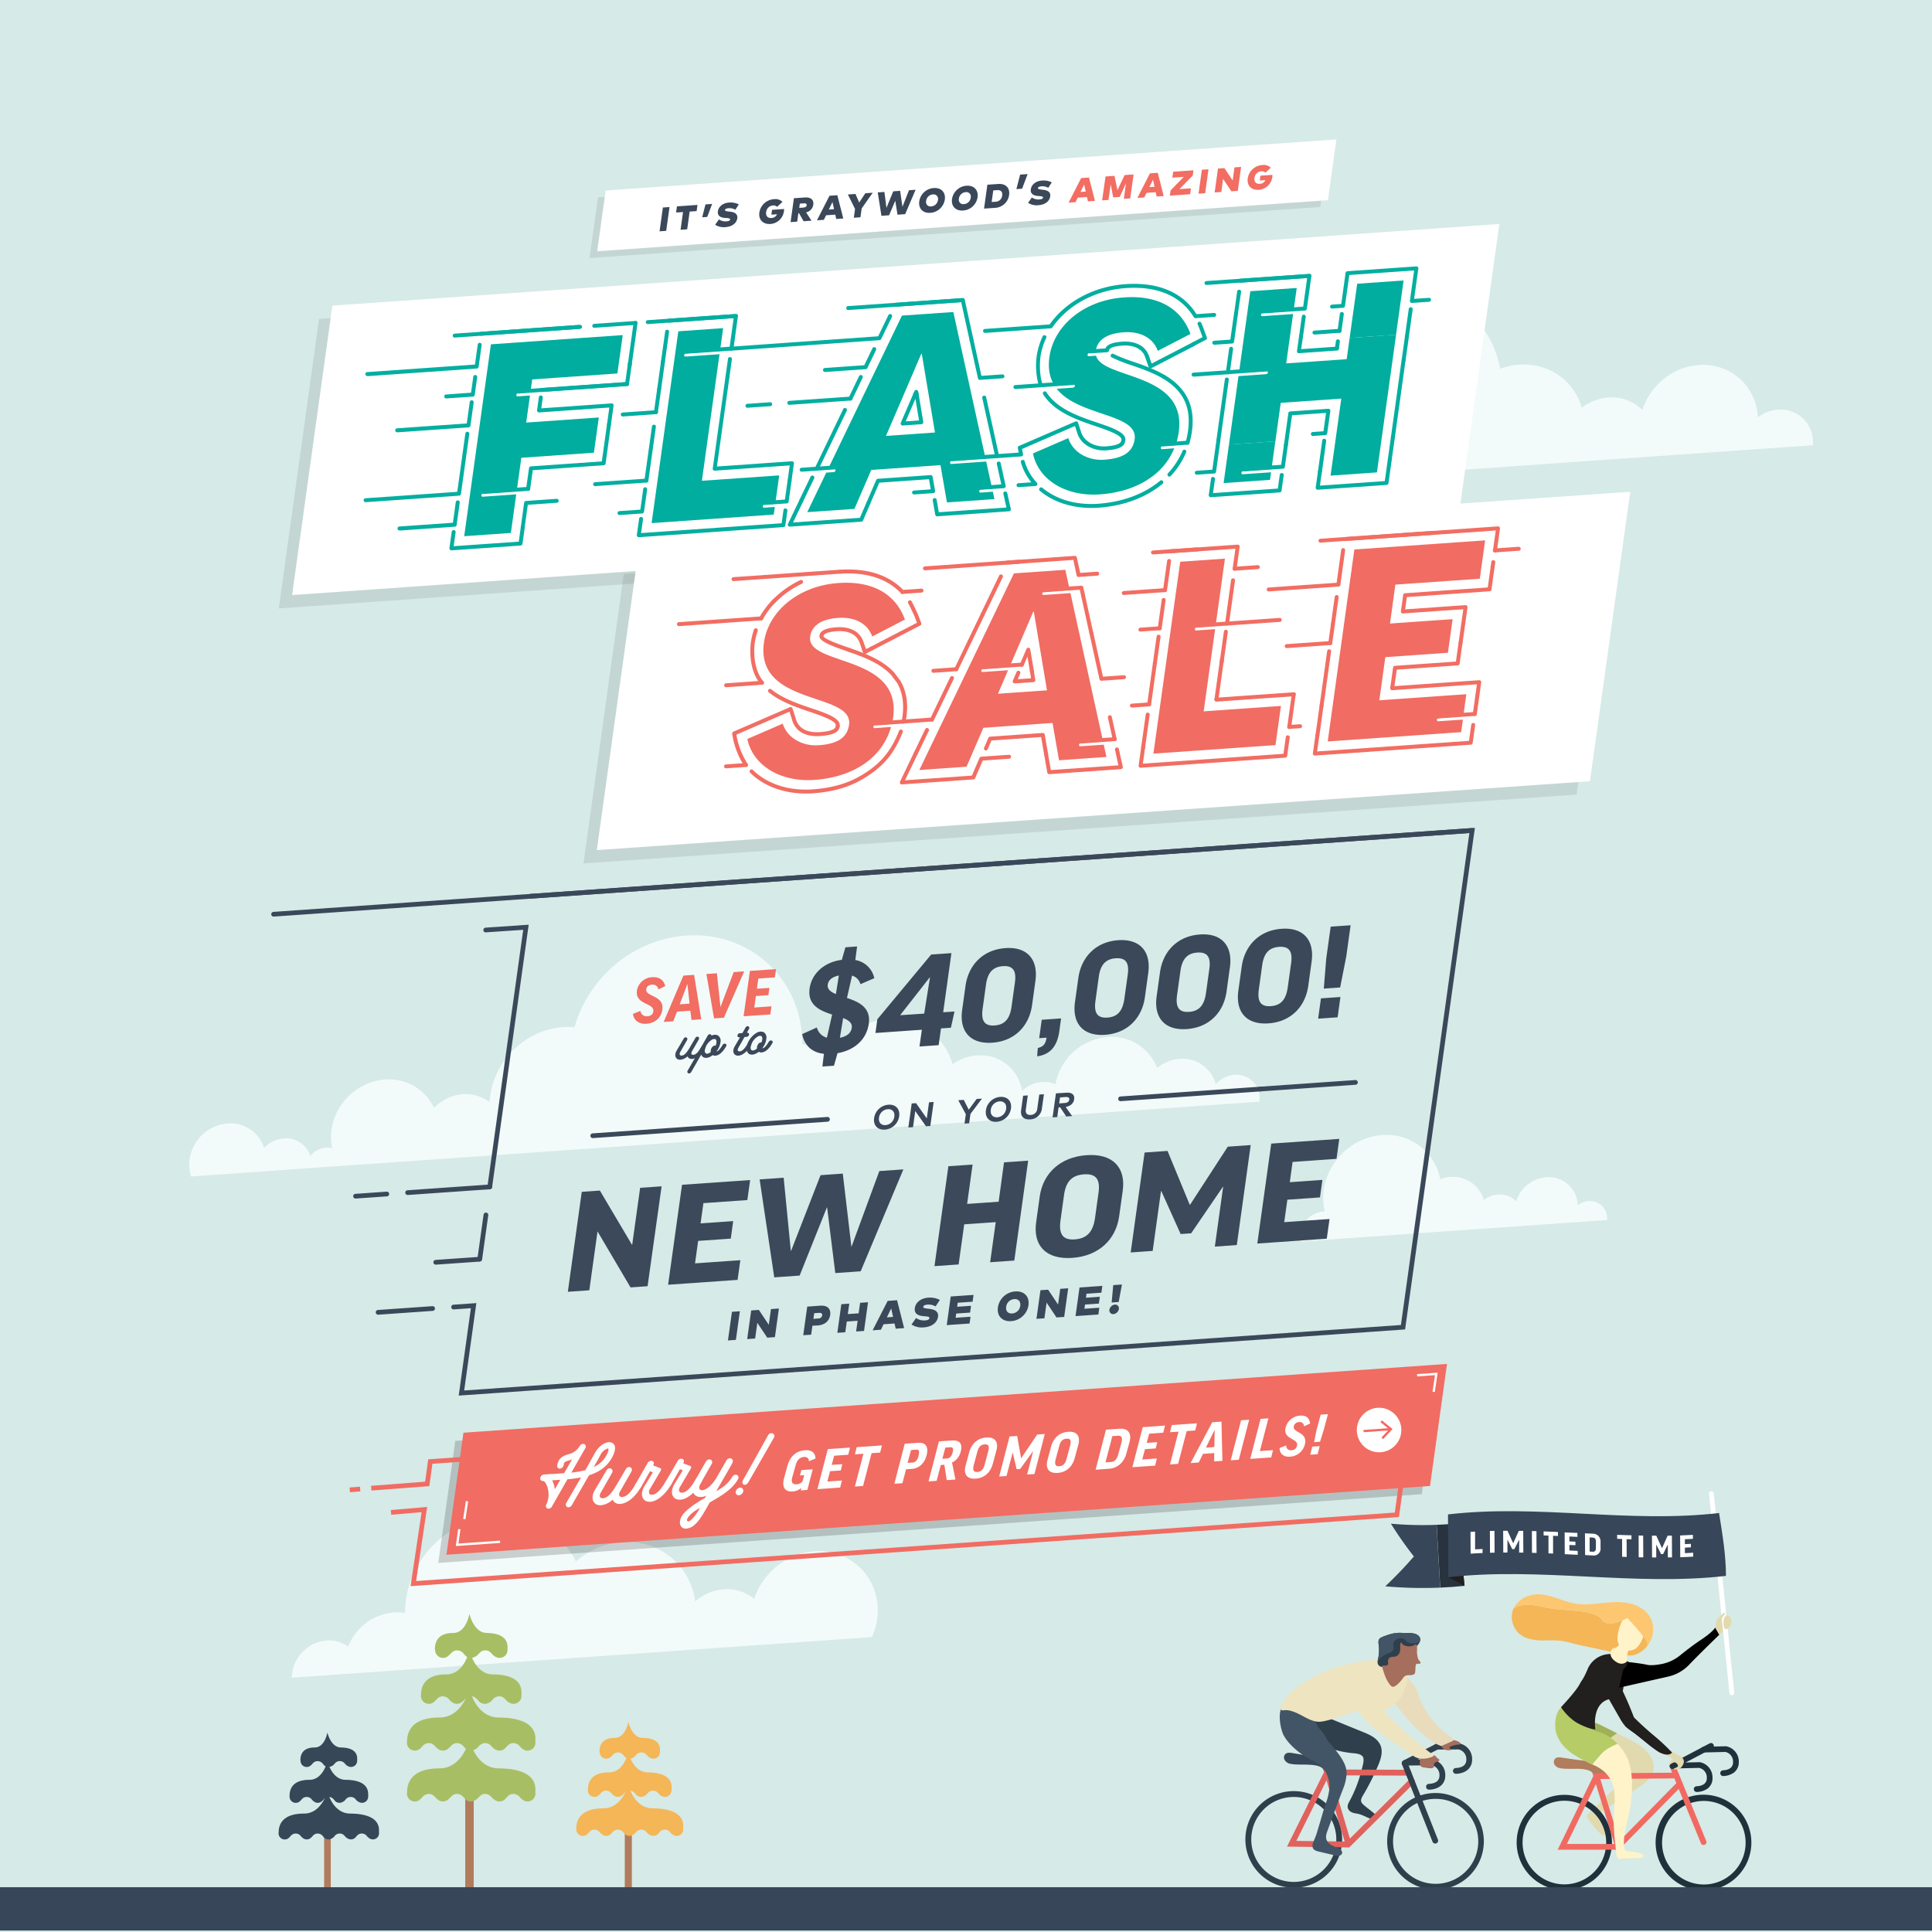 <svg xmlns="http://www.w3.org/2000/svg" viewBox="0 0 1080 1080"><defs><style>.cls-1{isolation:isolate}.cls-2{fill:#d6eae7}.cls-3{fill:#f2fbfa}.cls-4{fill:#b17c5d}.cls-5{fill:#a8be64}.cls-6{fill:#364758}.cls-7{fill:#f4b657}.cls-8{fill:#e2daaf}.cls-9{fill:#20313c}.cls-10{fill:#f16a62}.cls-11{fill:#b17d5c}.cls-12{fill:#fff3ca}.cls-13{fill:#9fb158}.cls-14{fill:#b6cc67}.cls-15{fill:#221f1f}.cls-16{fill:#fdc670}.cls-17{fill:#fff}.cls-18{fill:#374658}.cls-19{fill:#28333f}.cls-20{fill:#2f3f4c}.cls-21{fill:#e1615d}.cls-22{fill:#415566}.cls-23{fill:#a56e5d}.cls-24{fill:#e9dcbd}.cls-25{fill:#efe4c0}.cls-26,.cls-33{fill:#231f20;mix-blend-mode:multiply}.cls-26{opacity:.1}.cls-27{fill:#00ad9e}.cls-28{fill:#02aea0}.cls-29{fill:#f16c62}.cls-30{fill:#f26d62}.cls-31{fill:#3b4859}.cls-32{fill:#3b485a}.cls-33{opacity:.2}.cls-34{fill:#f26a62}.cls-35{fill:#3b495a}</style></defs><g class="cls-1"><g id="Layer_1" data-name="Layer 1"><path class="cls-2" d="M0 0h1080v1080H0z"/><path class="cls-3" d="M490.67 900.19c0-19.58-15.88-34.34-35.46-33-15.64 1.09-28.9 12.17-33.6 26.56a24 24 0 0 0-17-5.29 27.37 27.37 0 0 0-16 6.72c-2.64-20.12-20-34.6-41-33.13a44.07 44.07 0 0 0-25.72 10.8c-8.12-16.23-25.28-26.65-45.19-25.26-27.74 1.94-50.23 26-50.23 53.74v.35a27.2 27.2 0 0 0-6.35-.33 30 30 0 0 0-25.48 19.1 18.23 18.23 0 0 0-12.08-3.39 21.16 21.16 0 0 0-19.42 20.78l324.27-22.68a36.79 36.79 0 0 0 3.26-14.97zM888 671.39a11.19 11.19 0 0 0-6 2.34 16.25 16.25 0 0 0-17.64-15.67 19.36 19.36 0 0 0-16.83 13.44 12.83 12.83 0 0 0-10.14-3.76 14.62 14.62 0 0 0-7.93 3.08 17.89 17.89 0 0 0-18.74-12.9 20.22 20.22 0 0 0-5.66 1.24c-2.84-15.12-16.26-25.78-32.4-24.65-18.2 1.27-33 17.06-33 35.27a32 32 0 0 0 .88 7.47h-.88a13.71 13.71 0 0 0-12.58 13.47 12 12 0 0 0 .45 3.26l21.86-1.53 2.41-.17 42.67-3 1.39-.1 28.58-2 2.45-.17 22-1.54 1.33-.09 27.29-1.91 2.16-.15 18.73-1.31v-.9a9.65 9.65 0 0 0-10.4-9.72zM993.88 229a20.79 20.79 0 0 0-11.28 4.37 30.39 30.39 0 0 0-33-29.31c-14.73 1-27.2 11.54-31.49 25.15a23.92 23.92 0 0 0-19-7 27.34 27.34 0 0 0-14.85 5.75c-4.3-15-18.35-25.3-35.06-24.13a37.52 37.52 0 0 0-10.58 2.31c-5.3-28.35-30.41-48.3-60.62-46.14-34.06 2.38-61.68 31.92-61.68 66a60.27 60.27 0 0 0 1.64 14h-1.64a25.65 25.65 0 0 0-23.54 25.2 23 23 0 0 0 .84 6.11l40.9-2.86 4.51-.32 79.84-5.58 2.62-.18 53.51-3.78 4.59-.32 41.24-2.89 2.48-.17 51.06-3.57 4-.28 35-2.45c.05-.56.09-1.12.09-1.69A18.06 18.06 0 0 0 993.88 229zM690 600.84a15.19 15.19 0 0 0-10.37 5.27 19.22 19.22 0 0 0-20.23-14.2 22.27 22.27 0 0 0-12.52 5.09 27.24 27.24 0 0 0-27.74-17.29A32.39 32.39 0 0 0 590 606.12a15.89 15.89 0 0 0-7.55-1.29 17.8 17.8 0 0 0-11.13 5A23.32 23.32 0 0 0 546.18 590a26.8 26.8 0 0 0-13.65 4.95c-4.43-15.7-19.07-26.44-36.48-25.22a41.14 41.14 0 0 0-32 19.85 33.32 33.32 0 0 0-15.58-5.81v-.36c0-35.88-29.08-62.93-64.95-60.42-29.61 2.07-54.58 23.63-62.4 51.27a40.37 40.37 0 0 0-6.33-.1c-22.06 1.55-40 20.15-41.09 42a21.51 21.51 0 0 0-15-4.5 24.7 24.7 0 0 0-16.06 7.68 27.68 27.68 0 0 0-27.46-15.86c-16.64 1.16-30.13 15.59-30.13 32.23a29.49 29.49 0 0 0 .65 6.15 10.74 10.74 0 0 0-3.47-.3 12.16 12.16 0 0 0-8.7 4.7 14.27 14.27 0 0 0-14.84-9.88 16.69 16.69 0 0 0-11.05 5.39A19.7 19.7 0 0 0 127.22 628a23.37 23.37 0 0 0-21.45 23 20.71 20.71 0 0 0 1.09 6.66l36.54-2.56 4.17-.29 23.43-1.69 3.11-.22 15.9-1.11 3.53-.25L230.2 649l9.24-.64 38.69-2.71 6.33-.44 58.06-4.06 2.66-.19 64.06-4.48 15.33-1.07 41.28-2.89 9.21-.64 48.48-3.39 2.71-.19 39.75-2.8 2.85-.2 23.44-1.64 6.62-.46 40.47-2.83 6.67-.46 30-2.1 3.43-.24 24.52-1.72a14.59 14.59 0 0 0 .14-1.88A13 13 0 0 0 690 600.84z"/><path class="cls-4" d="M260.07 1000.83h4.74v55.34h-4.74z"/><path class="cls-5" d="M275.43 936c-10.09-.09-13-13.57-13-13.57S259.64 936 249.55 936c-13.59 0-14.16 8.51-14.19 11.35a5.36 5.36 0 0 0-.06.69 4.41 4.41 0 0 0 7.65 3c.28-.25.54-.52.8-.79 1-1 1.9-2 3.77-2a4.8 4.8 0 0 1 3.76 2 9 9 0 0 0 1.67 1.45 4.35 4.35 0 0 0 2.47.76 4.42 4.42 0 0 0 3.11-1.28 12.07 12.07 0 0 0 1-.93c1-1 1.9-2 3.77-2s2.79 1 3.77 2l.3.31a4.4 4.4 0 0 0 3.63 1.9 4.27 4.27 0 0 0 1.52-.28 6.12 6.12 0 0 0 2.76-1.93 4.8 4.8 0 0 1 3.76-2c1.87 0 2.79 1 3.77 2a6.6 6.6 0 0 0 2.5 1.84 4.34 4.34 0 0 0 1.76.37 4.4 4.4 0 0 0 4.41-4.41 4.48 4.48 0 0 0-.05-.64c.19-2.53.98-11.29-16-11.41z"/><path class="cls-5" d="M272.08 912.83c-7.3-.07-9.67-10.73-9.67-10.73s-1.76 10.73-9.06 10.73c-10.26 0-10.26 7.34-10.26 9.25h.15v.28a4.41 4.41 0 0 0 7.52 3.13c.34-.29.65-.61 1-.93 1-1 1.9-2 3.77-2a4.8 4.8 0 0 1 3.76 2l.31.31a4.38 4.38 0 0 0 3.62 1.9 4.33 4.33 0 0 0 1.53-.28 6.17 6.17 0 0 0 2.76-1.93c1-1 1.89-2 3.76-2s2.79 1 3.77 2a6.53 6.53 0 0 0 2.5 1.84 4.3 4.3 0 0 0 1.76.37 4.41 4.41 0 0 0 4.41-4.41 4.36 4.36 0 0 0 0-.51c.08-1.85.72-8.85-11.63-9.02zm6.69 47.28c-12.9-.1-16.36-16.06-16.36-16.06s-3.83 16.06-16.73 16.06c-17.26 0-18.09 9.95-18.13 13.38a5.36 5.36 0 0 0-.06.7 4.41 4.41 0 0 0 7.65 3c.28-.25.54-.52.8-.79a4.8 4.8 0 0 1 3.76-2c1.87 0 2.79 1 3.77 2a8.6 8.6 0 0 0 1.66 1.45 4.41 4.41 0 0 0 2.48.76 4.33 4.33 0 0 0 3.1-1.28 12.21 12.21 0 0 0 1-.93c1-1 1.9-2 3.77-2a4.8 4.8 0 0 1 3.76 2l.31.31a4.38 4.38 0 0 0 3.62 1.9 4.56 4.56 0 0 0 1.53-.27 6.27 6.27 0 0 0 2.76-1.94 4.78 4.78 0 0 1 3.76-2c1.87 0 2.79 1 3.77 2a6.55 6.55 0 0 0 2.5 1.85 4.46 4.46 0 0 0 1.76.36 4.41 4.41 0 0 0 3.56-1.81l.39-.4c1-1 1.9-2 3.77-2a4.8 4.8 0 0 1 3.76 2 7.92 7.92 0 0 0 1.9 1.58 4.41 4.41 0 0 0 6.68-3.77 4.47 4.47 0 0 0-.08-.82c.29-3.24.71-13.1-20.46-13.28z"/><path class="cls-5" d="M278.77 988.53c-12.9-.11-16.36-16.06-16.36-16.06s-3.83 16.06-16.73 16.06c-17.26 0-18.09 9.94-18.13 13.37a5.36 5.36 0 0 0-.06.7 4.4 4.4 0 0 0 7.65 3c.28-.25.54-.52.8-.79a4.83 4.83 0 0 1 3.76-2c1.87 0 2.79 1 3.77 2a8.65 8.65 0 0 0 1.66 1.46 4.41 4.41 0 0 0 5.58-.52c.35-.3.66-.62 1-.94 1-1 1.9-2 3.77-2a4.83 4.83 0 0 1 3.76 2l.31.31a4.39 4.39 0 0 0 3.62 1.91 4.33 4.33 0 0 0 1.53-.28 6.19 6.19 0 0 0 2.76-1.94c1-1 1.89-2 3.76-2s2.79 1 3.77 2a6.45 6.45 0 0 0 2.5 1.85 4.47 4.47 0 0 0 1.76.37 4.42 4.42 0 0 0 3.56-1.82l.39-.4c1-1 1.9-2 3.77-2a4.83 4.83 0 0 1 3.76 2 7.92 7.92 0 0 0 1.9 1.58 4.4 4.4 0 0 0 6.68-3.77 4.28 4.28 0 0 0-.08-.81c.29-3.25.71-13.11-20.46-13.28z"/><path class="cls-4" d="M181.19 1015.12h3.71v43.24h-3.71z"/><path class="cls-6" d="M193.18 994.93c-7.88-.07-10.16-10.6-10.16-10.6s-2.17 10.6-10.06 10.6c-10.61 0-11.06 6.65-11.08 8.87a3.29 3.29 0 0 0 0 .54 3.45 3.45 0 0 0 6 2.34c.22-.2.42-.41.62-.62a3.57 3.57 0 0 1 5.89 0 6.77 6.77 0 0 0 1.3 1.13 3.37 3.37 0 0 0 1.93.6 3.47 3.47 0 0 0 2.43-1 10.36 10.36 0 0 0 .75-.73 3.57 3.57 0 0 1 5.89 0l.24.24a3.42 3.42 0 0 0 2.83 1.49 3.35 3.35 0 0 0 1.19-.22 4.81 4.81 0 0 0 2.16-1.51 3.56 3.56 0 0 1 5.88 0 5.1 5.1 0 0 0 2 1.44 3.55 3.55 0 0 0 1.38.29 3.46 3.46 0 0 0 3.45-3.45 4.21 4.21 0 0 0 0-.5c.02-1.94.63-8.79-12.64-8.91z"/><path class="cls-6" d="M190.57 976.85c-5.71-.05-7.55-8.38-7.55-8.38s-1.38 8.38-7.09 8.38c-8 0-8 5.74-8 7.23h.07a1.77 1.77 0 0 0 0 .23 3.44 3.44 0 0 0 5.87 2.44 10.36 10.36 0 0 0 .75-.73 3.59 3.59 0 0 1 5.89 0l.24.24a3.42 3.42 0 0 0 2.83 1.49 3.58 3.58 0 0 0 1.19-.21A4.87 4.87 0 0 0 187 986a3.59 3.59 0 0 1 5.89 0 5 5 0 0 0 1.95 1.44 3.38 3.38 0 0 0 1.38.29 3.44 3.44 0 0 0 3.44-3.44v-.4c.06-1.48.56-6.89-9.09-7.04zm5.23 36.95c-10.08-.09-12.78-12.55-12.78-12.55s-3 12.55-13.08 12.55c-13.48 0-14.13 7.77-14.16 10.45a3.29 3.29 0 0 0-.05.54 3.44 3.44 0 0 0 6 2.34q.33-.3.63-.63a3.58 3.58 0 0 1 5.88 0 7.09 7.09 0 0 0 1.3 1.14 3.4 3.4 0 0 0 1.94.6 3.46 3.46 0 0 0 2.42-1 8.85 8.85 0 0 0 .76-.74 3.58 3.58 0 0 1 5.88 0l.24.25a3.44 3.44 0 0 0 2.83 1.49 3.37 3.37 0 0 0 1.2-.22 4.77 4.77 0 0 0 2.15-1.52 3.57 3.57 0 0 1 5.88 0 5.24 5.24 0 0 0 2 1.44 3.51 3.51 0 0 0 1.38.29 3.41 3.41 0 0 0 2.77-1.42l.31-.31a3.57 3.57 0 0 1 5.89 0 6.34 6.34 0 0 0 1.48 1.23 3.44 3.44 0 0 0 5.22-3 3.21 3.21 0 0 0-.06-.63c.17-2.46.5-10.16-16.03-10.3z"/><path class="cls-4" d="M349.26 1012.28h3.95v46.08h-3.95z"/><path class="cls-7" d="M362.05 990.77c-8.4-.08-10.84-11.3-10.84-11.3s-2.31 11.3-10.71 11.3c-11.31 0-11.79 7.08-11.81 9.45a3.66 3.66 0 0 0 6.32 3.06c.23-.21.45-.44.66-.66a3.82 3.82 0 0 1 6.27 0 7 7 0 0 0 1.39 1.21 3.65 3.65 0 0 0 4.65-.43c.28-.25.55-.51.8-.78a3.82 3.82 0 0 1 6.27 0l.26.26a3.61 3.61 0 0 0 4.29 1.35 5.13 5.13 0 0 0 2.29-1.61 3.82 3.82 0 0 1 6.27 0 5.46 5.46 0 0 0 2.09 1.54 3.54 3.54 0 0 0 1.46.31 3.67 3.67 0 0 0 3.67-3.68 3.15 3.15 0 0 0 0-.53c.15-2.07.81-9.37-13.33-9.49z"/><path class="cls-7" d="M359.26 971.5c-6.08-.06-8.05-8.94-8.05-8.94s-1.46 8.94-7.54 8.94c-8.55 0-8.55 6.11-8.55 7.7h.13v.23a3.67 3.67 0 0 0 6.26 2.61c.28-.25.55-.51.8-.78a3.82 3.82 0 0 1 6.27 0l.26.26a3.62 3.62 0 0 0 4.29 1.35 5.13 5.13 0 0 0 2.29-1.61 3.82 3.82 0 0 1 6.27 0 5.42 5.42 0 0 0 2.08 1.54 3.62 3.62 0 0 0 1.47.31 3.67 3.67 0 0 0 3.67-3.68v-.42c.09-1.58.64-7.41-9.65-7.51zm5.57 39.37c-10.74-.09-13.62-13.37-13.62-13.37s-3.19 13.37-13.93 13.37c-14.37 0-15.06 8.28-15.1 11.14a3.66 3.66 0 0 0 6.32 3.06c.24-.21.45-.43.67-.66a3.82 3.82 0 0 1 6.27 0 7 7 0 0 0 1.38 1.21 3.65 3.65 0 0 0 4.65-.43 9.94 9.94 0 0 0 .81-.78 3.82 3.82 0 0 1 6.27 0l.25.26a3.66 3.66 0 0 0 3 1.59 3.81 3.81 0 0 0 1.27-.23 5.1 5.1 0 0 0 2.3-1.62 3.82 3.82 0 0 1 6.27 0 5.35 5.35 0 0 0 2.08 1.54 3.58 3.58 0 0 0 1.47.31 3.68 3.68 0 0 0 3-1.51l.33-.34a3.82 3.82 0 0 1 6.27 0 6.35 6.35 0 0 0 1.58 1.32 3.66 3.66 0 0 0 5.56-3.14 3.82 3.82 0 0 0-.06-.68c.24-2.69.58-10.91-17.04-11.04z"/><path class="cls-8" d="M957.58 911.37a2.62 2.62 0 0 0 1.39-2.21c.11-.91.24-1.76.39-2.66.2-1.2 2.33-3.18 3.58-4.4.61-.6.95.27.95.27s-1.27 2-1.67 2.7a8 8 0 0 0 2.46-1.85c1.39-1.24 2.92 4.53 2 5.42-3 3-6.14 6-9.89 8.07z"/><path class="cls-9" d="M969.14 1050.78a26.76 26.76 0 1 1 2.07-1.87c-.66.66-1.36 1.29-2.07 1.87zm-31.37-38.84a23.35 23.35 0 1 0 14.71-5.2 23.3 23.3 0 0 0-14.71 5.2z"/><path class="cls-10" d="M953.3 1031a1.74 1.74 0 0 1-.4.23 1.59 1.59 0 0 1-2.09-.87l-17.35-42.43a1.61 1.61 0 0 1 3-1.22l17.34 42.43a1.6 1.6 0 0 1-.5 1.86z"/><path class="cls-11" d="M879.2 983.42l-5.91-.87c-1.27-.18-2.83-.42-3.88.49a2.77 2.77 0 0 0-.42 3.36 4.53 4.53 0 0 0 2.93 2 24.36 24.36 0 0 0 4.68.37c1.72.06 3.44 0 5.16 0 2.34.06 6.39.22 8.19 2 .67.67.28 1.49 1.18 1.74a11.07 11.07 0 0 0 2.39-.38 71.24 71.24 0 0 1 7.58-.48c.13-1.56-3-3.32-4.16-4a23.47 23.47 0 0 0-6.08-2.47 79.86 79.86 0 0 0-8.43-1.32z"/><path class="cls-9" d="M957.44 977.23a1.27 1.27 0 0 1-.27.18l-21.48 11.29a1.6 1.6 0 0 1-1.49-2.84l21.48-11.29a1.6 1.6 0 0 1 1.76 2.66z"/><path class="cls-9" d="M954.78 999.66a10.88 10.88 0 0 1-6.32 2.06 1.6 1.6 0 0 1 0-3.2s2.93 0 4.54-1.6a4 4 0 0 0 1.11-3 5.44 5.44 0 0 0-4.3-5.66l-14.34.33a1.6 1.6 0 1 1-.07-3.2l14.82-.32a8.67 8.67 0 0 1 7.09 8.86 7.1 7.1 0 0 1-2.07 5.27q-.24.25-.46.46zm14.67-8.9a10.88 10.88 0 0 1-6.32 2.06 1.61 1.61 0 0 1 0-3.21s2.94 0 4.55-1.59a4 4 0 0 0 1.1-3 5.45 5.45 0 0 0-4.29-5.67l-12 .28a1.6 1.6 0 1 1-.07-3.2l12.45-.26A8.67 8.67 0 0 1 972 985a7.1 7.1 0 0 1-2.08 5.28c-.13.19-.3.34-.47.48z"/><path class="cls-8" d="M892.56 963.34a18.59 18.59 0 0 1 2.24 1l14.77 7.38a52.91 52.91 0 0 1 8 4.63 17.66 17.66 0 0 1 5.89 7 9.77 9.77 0 0 1-.32 9.16 21.86 21.86 0 0 1-6.71 6.38c-6.42 4.25-12.88 8.36-19.31 12.62a10.89 10.89 0 0 0-2.4 1.92c-1.52 1.75-1.17 3.54.28 5.17.8.91 3 3.27 3.4 4.43s-.15 2.71-1.34 2.94a3 3 0 0 1-2.42-1 50.2 50.2 0 0 1-7.17-8.62 2 2 0 0 1-.45-1.52 2 2 0 0 1 .69-.9c5.26-4.66 10.19-9.76 15.2-14.71a38.73 38.73 0 0 0 4.72-5.28c1.75-2.51 3.36-6.21 2.25-9.27s-3.95-5.11-6.43-6.9c-3.46-2.5-7.44-4.11-11.08-6.3a27.26 27.26 0 0 1-5.71-4.79c-1-1.09-3.84-4.42-.89-4.59 1.69-.09 3.28.87 5 .92a6.24 6.24 0 0 1 1.79.33z"/><path class="cls-9" d="M891.19 1050.67a26.63 26.63 0 1 1 2.08-1.87 26.43 26.43 0 0 1-2.08 1.87zm-31.35-38.87a23.56 23.56 0 0 0-1.83 1.64 23.37 23.37 0 1 0 1.83-1.64z"/><path class="cls-10" d="M905 1034h-34.24L891 992.18a1.61 1.61 0 0 1 2.89 1.4l-18 37.2h27.8l34.15-34.75a1.6 1.6 0 0 1 2.29 2.24z"/><path class="cls-10" d="M905.38 1032.81a1.59 1.59 0 0 1-2.54-.77l-12.59-40.74 46.83-.37a1.6 1.6 0 1 1 0 3.2l-42.51.34 11.32 36.62a1.59 1.59 0 0 1-.51 1.72z"/><path class="cls-12" d="M878 959.48c-1.6-.67-4.66-5.76-5.83-4.47-2.12 2.34-1.76 8.8-1.76 10 0 5.44 4 8.4 7.56 12.5a37.86 37.86 0 0 0 13.25 9.32c5.47 2.44 9.53 6.62 10.84 12.6 1.15 5.25.27 10.67.06 16-.28 6.85.66 13.67 1.38 20.47a5.74 5.74 0 0 0 .58 2.59c.7 1.06 1.6.63 2.72.57 3.15-.17 6.3-.3 9.45-.45a4.71 4.71 0 0 0 1.45-.21c1-.35 1.23-1.06.49-1.79a3.36 3.36 0 0 0-1.63-.72 44.36 44.36 0 0 0-4.74-.85c-1.24-.17-2.7.13-3.46-1.12a5.27 5.27 0 0 1-.56-2.55c-.33-7.67 2.75-14.76 3.7-22.3 1.15-9.07 1.79-21.36-3.47-29.36-3.3-5-7.35-9.17-13.15-11.17a39 39 0 0 1-4.66-1.65c-1.62-.8-2.33-2-3.26-3.46.42.13-5.53-2.53-8.96-3.95z"/><path class="cls-13" d="M892.41 971.45c1.4.84 2.85 1.6 4.3 2.35 1.81-1.11 5.12-3.43 7.2-4.92l-9.11-4.55a18.59 18.59 0 0 0-2.24-1 6.24 6.24 0 0 0-1.8-.35c-1.67 0-3.26-1-5-.92-2.95.17-.15 3.5.89 4.59a27.26 27.26 0 0 0 5.76 4.8z"/><path class="cls-14" d="M904.22 974.81a22.74 22.74 0 0 0-9.35-6.27 39 39 0 0 1-4.66-1.65c-1.62-.8-2.33-2-3.26-3.46.43.13-5.52-2.53-9-3.95-1.6-.67-4.66-5.76-5.83-4.47-3 3.34-3.34 10.27-2.06 14.15 2.94 9 11.81 13.32 20.06 17.22 0 0 3.71-4.63 6.13-7s7.97-4.57 7.97-4.57z"/><path class="cls-8" d="M930 976.69s7.16 4 8.76 4.74c4.78 2.29 1.53 6.34.52 7s-4.38 1-3.53.3 2.62-.78 2.18-2-1.89-1.85-2.47-1.51-2.71 1.65-2.65 1.1 1.28-2.58 2.33-2.8-6.91-4.16-6.91-4.16z"/><path class="cls-15" d="M897.45 932.24s4.06 2 7 7.69a196.52 196.52 0 0 1 8.93 20.07s4.41 4.54 11.08 10.13a110.74 110.74 0 0 1 10.23 9.56s-1.52 2.42-6.29.24c-3.73-1.71-10.35-7.66-13.75-10.35-3.65-2.88-5.78-3.14-8.94-8.68-7.81-13.67-12.22-20.8-11.3-24.13a7.64 7.64 0 0 1 3.04-4.53z"/><path class="cls-15" d="M922.63 970.97l8.15 6.11-2.8 2.67-19.69-14.93 3.96-2.32 10.38 8.47zm-50.03-16.62s4 6.31 10.21 9.4 9 3 9 3S889.57 952.9 899 950c3.8-1.16 8.1-2.48 8.42-6.16a68.49 68.49 0 0 1 3.32-14.36l-1.16-1.1a13.7 13.7 0 0 0-22 4.49c0 .06 0 .12-.07.17-2.58 6.13-3.33 6.1-4.33 8.17-1.91 3.94-10.58 13.14-10.58 13.14z"/><path class="cls-16" d="M911.13 925.45a11.3 11.3 0 0 1-1.53-.14 11.3 11.3 0 0 0 1.53.14z"/><path class="cls-7" d="M882.94 919.6c-2-.41-3.89-1-5.83-1.51 1.94.51 3.87 1.1 5.83 1.51l22.12 4.68c1.58.33 3.06.79 4.54 1-1.48-.24-3-.7-4.54-1zm29.23 5.81a7.24 7.24 0 0 1-1 0 7.24 7.24 0 0 0 1 0z"/><path class="cls-7" d="M920.6 920.35c2.2-2.61-1.16-12.2-2.27-13.66l-8.62-2.23s-10.73 6.1-14 1.3c-4.58-6.76-21.89-4.61-33.52-7.54-10.76-2.72-15.87.43-16.2 1.18-2.23 5-.22 11.34 4.15 14.5a13.52 13.52 0 0 0 3 1.64l.81.29a30.09 30.09 0 0 0 9.65 1.17 78.29 78.29 0 0 1 8.53.15l1.38.18c1.16.19 2.31.46 3.46.76h.14c1.94.51 3.87 1.1 5.83 1.51l22.12 4.68c1.58.33 3.06.79 4.54 1a11.3 11.3 0 0 0 1.53.14 7.24 7.24 0 0 0 1 0 8.07 8.07 0 0 0 1.49-.27 14.56 14.56 0 0 0 6.98-4.8z"/><path class="cls-8" d="M905.22 919.76a3.25 3.25 0 0 0 1.72 2.73 3.41 3.41 0 0 0 3.45-.53z"/><path class="cls-12" d="M918.93 914c-1.66 5-4.5 10.12-10.22 8.25s-5-7.66-3.35-12.7c2.46-7.48 5.59-6.78 9.34-5.55s6.61 2.75 4.23 10z"/><path class="cls-16" d="M921.81 903.1a15 15 0 0 0-3.79-3.74c-5.7-3.94-12.87-4.09-19.52-3.49-6 .55-12.06 1.59-18 .56-8.22-1.42-16-6.74-24.6-4.75a14.26 14.26 0 0 0-9.9 7.72c.33-.75 5.44-3.9 16.2-1.18 11.63 2.93 28.94.78 33.52 7.54 3.24 4.8 14-1.3 14-1.3 1.11 1.45 13.09 13.28 10.89 15.89a14.56 14.56 0 0 1-6.94 4.79 8.07 8.07 0 0 1-1.49.27 8.07 8.07 0 0 0 1.49-.27 14.56 14.56 0 0 0 6.94-4.79c4.02-4.79 4.86-11.97 1.2-17.25z"/><path d="M909.88 929.07c2.11.21 7.33.79 10.93 1.57 2.05.44 5.1.11 7.88-.41a23.48 23.48 0 0 0 10.45-4.83c3.08-2.49 7.47-5.92 11.41-8.53 7-4.61 8.23-7 8.23-7l2.27 4s-12.82 12.45-16.51 16.42a23.53 23.53 0 0 1-12.92 7.13l-26.54 6 2.12-9.31.47-1.4a4.28 4.28 0 0 0 2.21-3.64z"/><path class="cls-12" d="M912.76 919.74l-5.65-3s-3.23 5.34-5.14 4.44h-.05l.64.7-2.25 3.23a5.72 5.72 0 0 0 2.06 3.09c4.54 3.93 7.36.3 7.36.3a8.53 8.53 0 0 1 3.03-8.76z"/><path class="cls-12" d="M901.92 921.2a4.28 4.28 0 0 0-1.61 3.93l2.25-3.23z"/><path class="cls-16" d="M854 915.83a30.09 30.09 0 0 0 9.6 1.17 78.29 78.29 0 0 1 8.53.15 78.29 78.29 0 0 0-8.53-.15 30.09 30.09 0 0 1-9.6-1.17zm23.11 2.26h-.14z"/><path class="cls-7" d="M872.13 917.11l1.38.18zM846 899.4c-2.23 5-.22 11.34 4.15 14.5a13.52 13.52 0 0 0 3 1.64 13.52 13.52 0 0 1-3-1.64c-4.35-3.16-6.36-9.51-4.15-14.5z"/><path class="cls-17" d="M968.1 947.67a1.34 1.34 0 0 1-1.33-1.21l-11.44-111.37a1.35 1.35 0 0 1 1.21-1.48 1.33 1.33 0 0 1 1.47 1.2l11.44 111.38a1.35 1.35 0 0 1-1.21 1.47z"/><path class="cls-18" d="M777.53 851.75a208 208 0 0 0 12.84 18.31 221.23 221.23 0 0 1-16 16.7 236.42 236.42 0 0 0 30.69.73l-2-35.1a200.4 200.4 0 0 1-25.53-.64z"/><path class="cls-19" d="M815.19 851.56q-6 .6-12.08.83l2 35.1q6.81-.29 13.59-1-1.76-17.49-3.51-34.93z"/><path class="cls-15" d="M818.68 886.53l-9.06-4.82 5.57-30.15 3.49 34.97z"/><path class="cls-18" d="M964.83 880.93c-50.48 5.88-104.73-5.1-155.21.78l-.18-35.14c50.48-5.89 101 5.1 151.52-.78 1.97 12.33 3.81 23.42 3.87 35.14z"/><path class="cls-17" d="M824.58 856.19v9.92l4.18-.21v2.25q-3.33.15-6.68.36l-.06-12.17zm10.84-.42l.07 12.17-2.57.07-.06-12.18zm16.07-.02l.06 12.18h-2.33v-7.22l-2.71 5.29h-1.14c-.9-1.78-1.8-3.57-2.7-5.34v7.22h-2.33l-.06-12.17h2.41l3.21 7c1-2.32 2.09-4.63 3.13-6.94zm7.4.18q0 6.09.07 12.17l-2.57-.07-.06-12.17zm12.01.46v2.23l-2.72-.11v9.93l-2.57-.1v-9.94l-2.72-.1v-2.23q4.01.14 8.01.32zm10.88.52v2.22l-4.48-.22v2.73l3.38.17v2l-3.38-.17v3.09l4.65.23v2.18l-7.24-.35-.06-12.17zm8.57.43a4.27 4.27 0 0 1 4.37 4.53v3.52a3.76 3.76 0 0 1-4.32 4.12l-4.32-.21-.08-12.17zm0 2.17l-1.73-.09v7.91l1.73.09c1.21.06 1.77-.52 1.77-2.22v-3.32c.02-1.66-.55-2.31-1.76-2.37zm21.65-1.26v2.23l-2.72-.08.05 9.94-2.57-.09v-9.94l-2.76-.11v-2.23q4 .17 8 .28zm6.54.16l.06 12.17-2.57-.05-.03-12.17zm16.06 0l.07 12.18h-2.34v-7.21l-2.64 5.36h-1.14l-2.7-5.34v7.22h-2.34l-.06-12.18h2.42l3.21 7q1.56-3.5 3.14-7zm11.74-.41v2.22c-1.5.08-3 .16-4.48.22v2.74l3.37-.16v1.94l-3.37.17v3.09c1.55-.07 3.1-.15 4.64-.24v2.18c-2.42.14-4.83.26-7.24.34l-.06-12.17q3.6-.16 7.14-.33z"/><path class="cls-8" d="M967.82 905.78c-.16-1.06-1-2.53-2-2.76-1.18-.29-2.17 1.3-2.31 2.52a12.77 12.77 0 0 0 .19 4c.43 1.57 1.77 1.27 2.7.49a4.51 4.51 0 0 0 1.41-3.79 2.77 2.77 0 0 0 .01-.46zm-8.24.11c.29-1.18 2.56-3 3.89-4.12.66-.56.93.33.93.33s-1.41 1.92-1.86 2.57z"/><path class="cls-20" d="M725.83 955.81c7.16.63 13.94 3.37 20.6 6.08l15.6 6.36c3.36 1.36 7.09 3 9.09 6.28 2.66 4.34.53 9.48-1.32 13.73q-2.25 5.19-4.93 10.16-1.33 2.49-2.78 4.92c-.73 1.22-1.82 3-.89 4.4s3.67 3.24 4.95 4.34c1 .83 5.68 4.07 3.09 5.07a3.61 3.61 0 0 1-2.39-.21c-3.36-1.1-5.37-2.73-8.87-3.21-1.75-.24-3.86-1-4.47-2.86s.65-3.45 1.45-5.06a74.72 74.72 0 0 0 6.14-16.25c.42-1.82 1.85-5.87.73-7.54-1.3-1.93-4.93-1.88-6.93-2.12a57.36 57.36 0 0 1-6.76-1.23c-7.19-1.76-14.64-4.51-18.84-11-2.6-4-2.66-8.67-3.15-13.28z"/><path class="cls-6" d="M728.6 981l-6-1c-1.28-.21-2.87-.47-4 .45a2.8 2.8 0 0 0-.46 3.4 4.59 4.59 0 0 0 2.95 2.09 25.13 25.13 0 0 0 4.75.43c1.75.08 3.5 0 5.25.09 2.38.09 6.49.3 8.29 2.14.68.69.27 1.52 1.18 1.78a10.64 10.64 0 0 0 2.43-.35 71.16 71.16 0 0 1 7.72-.4c.15-1.58-3-3.41-4.19-4.12a24.05 24.05 0 0 0-6.14-2.59 77.22 77.22 0 0 0-8.56-1.44z"/><path class="cls-20" d="M798.78 1000.43a1.63 1.63 0 0 1 .08-3.26c.07 0 3 0 4.63-1.57a4.05 4.05 0 0 0 1.17-3 5.55 5.55 0 0 0-4.3-5.81l-14.58.17a1.69 1.69 0 0 1-1.65-1.61 1.64 1.64 0 0 1 1.61-1.65l14.92-.17h.15a8.81 8.81 0 0 1 7.1 9.09 7.19 7.19 0 0 1-2.17 5.33c-2.61 2.5-6.59 2.49-6.96 2.48zm3.22 55.88a27 27 0 0 1 .88-54h.12a27 27 0 0 1 26.47 27.36 27 27 0 0 1-27.36 26.64zm1-50.73h-.14a23.74 23.74 0 0 0-.78 47.48h.15a23.74 23.74 0 0 0 .77-47.48zm-80.26 49.67a27 27 0 0 1 .89-54h.16a27 27 0 0 1 26.47 27.36 27 27 0 0 1-27.35 26.64zm1-50.73h-.15a23.74 23.74 0 0 0-.77 47.48h.18a23.77 23.77 0 0 0 24-23.42 23.77 23.77 0 0 0-23.27-24.06z"/><path class="cls-21" d="M719.45 1032.26l21-42.22a1.63 1.63 0 0 1 2.92 1.45l-18.71 37.58 28.26.38 35.12-34.89a1.63 1.63 0 1 1 2.3 2.31l-36.1 35.86z"/><path class="cls-21" d="M753.57 1031.85a1.62 1.62 0 0 1-1.53-1.17l-12.3-41.55 47.59.19a1.63 1.63 0 0 1 0 3.26l-43.21-.18 11.06 37.36a1.62 1.62 0 0 1-1.1 2 1.66 1.66 0 0 1-.51.09z"/><path class="cls-20" d="M802.28 1030.55a1.63 1.63 0 0 1-1.48-1l-17.11-43.33a1.63 1.63 0 0 1 3-1.2l17.11 43.33a1.62 1.62 0 0 1-.92 2.11 1.54 1.54 0 0 1-.6.09z"/><path class="cls-22" d="M720.49 974.19a39.52 39.52 0 0 0 7.45 6.56c3.61 2.53 9.26 4.63 12 8.09a16.79 16.79 0 0 1 3.19 11 33.25 33.25 0 0 1-2.17 8.73c-1.21 3.47-2.12 7-3.17 10.5l-1.76 5.82c-.5 1.66-1.19 3.1-1.8 4.7a4.65 4.65 0 0 0-.37 3.41c.55 1.28 2.1 1.75 3.47 2.07l8.83 2.08a6 6 0 0 0 2.3.24 2.09 2.09 0 0 0 1.75-1.35 2 2 0 0 0-.58-1.89 5.23 5.23 0 0 0-1.74-1.09 31.35 31.35 0 0 1-3.81-1.77 5.81 5.81 0 0 1-2.64-3.14c-.48-1.66.12-3.42.72-5 2.84-7.7 5.64-15.42 8.59-23.08a25.76 25.76 0 0 0 2-8.82c0-3.75-1.8-6.83-3.81-9.84a91 91 0 0 0-6.15-7.65c-.88-1-1.42-2.48-2.2-3.62a30.37 30.37 0 0 0-2.67-3.41c-4.69-5.23-3.06-14.71-17.16-14.9-7.86-.11-5.42 14.12-3.11 18.34a24 24 0 0 0 2.84 4.02z"/><path class="cls-20" d="M785.17 987.22a1.63 1.63 0 0 1-.71-3.08l22-11.21a1.63 1.63 0 0 1 1.48 2.9l-22 11.21a1.61 1.61 0 0 1-.77.18z"/><path class="cls-20" d="M813.8 991.56a1.64 1.64 0 0 1-1.59-1.67 1.73 1.73 0 0 1 1.67-1.58c.08 0 3 0 4.64-1.57a4.09 4.09 0 0 0 1.16-3 5.53 5.53 0 0 0-4.3-5.8l-12.18.06a1.7 1.7 0 0 1-1.65-1.61 1.64 1.64 0 0 1 1.61-1.65l12.5-.14h.15a8.82 8.82 0 0 1 7.11 9.09 7.24 7.24 0 0 1-2.18 5.34c-2.59 2.55-6.58 2.54-6.94 2.53z"/><path class="cls-23" d="M804.23 983.29c-.12-.08-.26-.15-.38-.22-.65-.35-.87-.94-1.38-1.42a1.8 1.8 0 0 0-1.42-.39c-.57.06-1.08.36-1.65.41s-1.33.17-2 .18a8.27 8.27 0 0 0-2 .15c-1.25.33-1.62 1.28-1.7 2.47a6 6 0 0 0 .06 1.8 2.11 2.11 0 0 0 1 1.45 7.9 7.9 0 0 0 2 .41c1 .15 3.56.69 4.49 0 .49-.37.28-.91.3-1.43a2 2 0 0 1 .78-1.49 3.87 3.87 0 0 1 1.55-.53.88.88 0 0 0 .69-.88.73.73 0 0 0-.34-.51zm10.68-9.89a7.25 7.25 0 0 0-4.16-.6c-1.59.18-3.48.61-4.6 1.86a1.58 1.58 0 0 0-.43 1.36c.32 1.43 2.89 3.12 5.62 2.12.2-.07-.66-.69-.73-.75-1.06-.8.45-1.15 1.2-1.43a12.19 12.19 0 0 1 2.65-.64c.48-.06 1.78 0 1.92-.6s-1.06-1.11-1.47-1.32z"/><path class="cls-24" d="M812.35 972.34a2.53 2.53 0 0 0-.25-.49 8.1 8.1 0 0 0-2.25-1.75 49.66 49.66 0 0 1-5.25-4.35 46 46 0 0 1-11.22-17 36.36 36.36 0 0 0-1.71-4.76 23.61 23.61 0 0 0-2.59-3.56c-.77-.89-1.47-1.86-2.23-2.77a5.23 5.23 0 0 1-.86-1c.41.95-.17 2.91-.39 3.86a21.25 21.25 0 0 1-4.72 9.63c-.93 1-1.43 1.5-.56 2.68s1.56 2.12 2.36 3.16c1.64 2.12 3.36 4.18 5.17 6.16a76.11 76.11 0 0 0 11.95 10.73c.81.58 1.64 1.15 2.48 1.69a21 21 0 0 0 2.19 1c1.2.58 1 .55 2.27 0l4.57-2c.76-.31 1.28-.57 1.04-1.23z"/><path class="cls-12" d="M781.21 954l-.12-.2zm-.42-.65l-.1-.17zm-.37-.63l-.08-.14zm1.67 2.59l-.13-.17zm-.44-.61c0-.07-.09-.14-.14-.21s.1.14.14.21zm-1.52-2.49l-.07-.12z"/><path class="cls-25" d="M786 936.59l-.12-.24a13.59 13.59 0 0 0-4.4-4.43c-1.66-1.16-3.16-2.64-5-3.5-2-.94-4.6-.58-6.77-.48q-4.14.18-8.24.77a82.87 82.87 0 0 0-34.52 13.15 37.11 37.11 0 0 0-6.69 5.69c-1.78 2-4.17 4.63-4.37 7.38-.11 1.6 1.41 1.11 2.48 1.05a9.63 9.63 0 0 1 2.62.25 24 24 0 0 1 5.41 2.09c3.33 1.64 6.84 4 10.66 4.15 5.29.24 21.88-6.55 21.88-6.55a52.7 52.7 0 0 0 11.68 12c5.15 4 10.65 7.56 16 11.23 2.11 1.43 4.31 3.51 6.93 3.87a13.74 13.74 0 0 0 7.51-1.18.55.55 0 0 0 0-.94 186 186 0 0 1-18-14.88q-4.11-3.85-8-8a22 22 0 0 1-1.67-1.8c.4.55 6.93-4 7.57-4.58 2.4-2.27 3.6-5.65 4.7-8.69a11.6 11.6 0 0 0 1-3.19 6.5 6.5 0 0 0-.66-3.17z"/><path class="cls-20" d="M793.22 914.69c-2.11-2.4-6.58-1.7-9.38-1.88-4-.26-7 .65-10.81 2.14-2.45 1-2.68 1.88-2.34 4.54a18.24 18.24 0 0 1-.24 7.32c-.27 1.13-.65 2.49-.09 3.6 1 1.93 3.47 1.44 5.22 1.12a23.28 23.28 0 0 0 9.45-4.15 26.78 26.78 0 0 0 3.17-3.13c.93-1 1.84-1.92 2.72-2.91 1.51-1.7 4.44-4.21 2.3-6.65z"/><path class="cls-23" d="M794.08 929.37c-.36-.9-1.06-1.32-1.38-2.19a13.55 13.55 0 0 1-.59-4.34c0-.67.33-3.86-.77-3.56a2.55 2.55 0 0 0-.6.29 6.68 6.68 0 0 1-6.56-.22c-.37-.36-1.1-2-1.36-.54s.11 3-.29 4.5a3.63 3.63 0 0 1-2.41 2.66c-1 .33-2.12 0-3.07.58a2.31 2.31 0 0 0-1.11 1.49c-.19.66.23 1.8-.07 2.33-.52.9-1.88.68-2.7.65a.56.56 0 0 0-.54.68c.89 3.44 2.34 8 4.89 10.65 1.51 1.53 3.31-.5 4.57-1.6a29.14 29.14 0 0 0 2.55-3.16c1.65-1.86 3.32-.71 5.27-1.44.91-.34.87-.29 1.14-1.28a31.47 31.47 0 0 0 .22-3.23c.31-1.8.49-1.6 2.27-1.59a.55.55 0 0 0 .54-.68z"/><path class="cls-22" d="M793.46 915l-.24-.32c-2.11-2.4-6.58-1.7-9.38-1.88-4-.26-7 .65-10.81 2.14-2.45 1-2.68 1.88-2.34 4.54a27.11 27.11 0 0 1-.62 9.24 12.59 12.59 0 0 1 6.25-4.6 4 4 0 0 0 2.24-1.34A3 3 0 0 0 779 921c0-1.49-.56-2.4.57-3.65a5.23 5.23 0 0 1 3.24-1.56 4.13 4.13 0 0 1 3.58 1.79c1.04 1.48 9.61 2.05 7.07-2.58z"/><path class="cls-26" d="M738.03 115.7l-408.48 28.56 4.72-33.96 408.49-28.56-4.73 33.96zm70.14 178.78L155.84 340.1l22.51-161.81 652.34-45.62-22.52 161.81z"/><path class="cls-26" d="M881.34 444.18l-555.16 38.48 22.52-161.8 555.16-38.49-22.52 161.81z"/><path class="cls-17" d="M815.62 287.03l-652.33 45.61 22.52-161.8 652.33-45.62-22.52 161.81z"/><path class="cls-17" d="M888.8 436.72l-555.17 38.49 22.52-161.81 555.17-38.49-22.52 161.81z"/><path class="cls-27" d="M548.15 275.36a.69.69 0 0 1-.75-.82 1.12 1.12 0 0 1 1-.94l6.22-.44-3.34-15.16-19.43 1.36a.69.69 0 0 1-.75-.82 1.11 1.11 0 0 1 1-.94l18.81-1.32-18-81.86-28.71 2L480.77 225l23.23-1.59 11-25.64h.29l7.37 44-27.4 1.92 8.74-20.28-23.23 1.59-18 37.39 3.54-.25a.69.69 0 0 1 .75.82 1.15 1.15 0 0 1-1 .95l-4.17.29-10.63 22.1 26.37-1.84 9.41-21.76 38.69-2.7 3.62 20.84L555.9 279l-.91-4.14zm-120.98 8.45a.69.69 0 0 1-.75-.82 1.13 1.13 0 0 1 1-.94l5.95-.42 2.21-15.88-43.22 3 9.85-70.75-19 1.33a.69.69 0 0 1-.75-.82 1.12 1.12 0 0 1 1-.94l19-1.33 1.78-12.81-25.06 1.76-14.93 107.23 68.28-4.78.6-4.25zm-79.05-96.49l-73.7 5.15-14.93 107.27 26.08-1.82 3-21.57-18.72 1.31a.69.69 0 0 1-.75-.82 1.12 1.12 0 0 1 1-.94l18.73-1.31 2.6-18.69 40.57-2.84 2.74-19.68-40.59 2.84 2.11-15.14-6.87.48a.69.69 0 0 1-.75-.82 1.12 1.12 0 0 1 1-.94l6.86-.48 1-7.22 47.62-3.33zm432.27-.21l4.22-30.32-25.93 1.82-4.22 30.31 25.93-1.81z"/><path class="cls-27" d="M754.46 188.92l-1.65 11.86-33.81 2.36 3.84-27.6-17.17 1.2a.68.68 0 0 1-.75-.82 1.13 1.13 0 0 1 1-.94l17.18-1.2 1.78-12.8-25.94 1.81-6.36 45.69L708 207.4a.69.69 0 0 1 .75.82 1.12 1.12 0 0 1-1 .94l-15.42 1.08L687 248.5l25.94-1.81 3-21.5 33.85-2.37-6 43.06 25.93-1.81 10.71-77z"/><path class="cls-27" d="M694.73 265.11a.68.68 0 0 1-.75-.82 1.11 1.11 0 0 1 1-.94l15.77-1.1 2.16-15.56L687 248.5l-3 21.56 25.94-1.81.59-4.24zm-45.05-14a.69.69 0 0 1-.75-.82 1.13 1.13 0 0 1 1-.94l7.24-.51a38.58 38.58 0 0 0 1.75-7.36c4.68-33.62-42.73-29.35-46.22-42.64l-4 .27a.69.69 0 0 1-.75-.82 1.16 1.16 0 0 1 1-.94l3.56-.25a6.38 6.38 0 0 1 0-.87c.76-5.48 5.13-9.74 15.68-10.48 9.08-.63 16.42 3 19 10.39l18.3-9.48c-4.95-13.43-17-21.82-37.21-20.4-22.71 1.59-39.24 16.07-41.63 33.24-1 6.84.31 12.07 2.93 16.18l10.52-.74a.68.68 0 0 1 .75.82 1.11 1.11 0 0 1-1 .94l-9.12.64C603 232.93 636.3 231 634.27 245.55c-1 7-6.13 10.69-17 11.44-8.5.6-17.35-3.62-20.09-12.07l-19.76 8.56c3.13 15 18.69 24.19 37.44 22.88 9.8-.69 18.45-3.27 25.49-7.45l3-2a37 37 0 0 0 13.07-16.32z"/><path class="cls-28" d="M340.44 238.25h-.15a1.1 1.1 0 0 1-.94-1.24l1.28-9.21-39.23 2.75a1.09 1.09 0 0 1-.88-.35 1.07 1.07 0 0 1-.29-.9l1-7.29a1.11 1.11 0 0 1 1.25-.93 1.09 1.09 0 0 1 .93 1.24l-.82 5.94 39.23-2.75a1.11 1.11 0 0 1 1.17 1.25l-1.47 10.56a1.1 1.1 0 0 1-1.08.93zm-37.53-19.15a1.11 1.11 0 0 1-1.1-1 1.1 1.1 0 0 1 1-1.17l47.14-3.3a1.07 1.07 0 0 1 .73-.15 1.1 1.1 0 0 1 .94 1.24v.13a1.1 1.1 0 0 1-1 .94L303 219.1z"/><path class="cls-28" d="M295.22 274.38h-.15a1.09 1.09 0 0 1-.94-1.24l1.6-11.48a1.1 1.1 0 0 1 1-.95l39.7-2.77 2.92-20.94a1.1 1.1 0 1 1 2.18.31l-3 21.8a1.1 1.1 0 0 1-1 .95l-39.7 2.78-1.47 10.59a1.11 1.11 0 0 1-1.14.95zm56.7-68.56h-.15a1.09 1.09 0 0 1-.94-1.24l3.36-24.18a1.11 1.11 0 0 1 1.24-.94 1.09 1.09 0 0 1 .94 1.24L353 204.88a1.1 1.1 0 0 1-1.08.94z"/><path class="cls-28" d="M350.55 215.65h-.15a1.11 1.11 0 0 1-.94-1.24l1.54-11.22a1.1 1.1 0 1 1 2.18.3l-1.56 11.21a1.11 1.11 0 0 1-1.07.95zm-98.22 91.97a1.11 1.11 0 0 1-.81-.34 1.13 1.13 0 0 1-.28-.91l1.27-9.11a1.1 1.1 0 1 1 2.18.3l-1.09 7.77 36.4-2.54 1.15-8.24a1.1 1.1 0 0 1 2.18.31l-1.27 9.14a1.11 1.11 0 0 1-1 .95l-38.65 2.7zm154.34-95.9h-.15a1.09 1.09 0 0 1-.94-1.24l1.37-9.82a1.1 1.1 0 1 1 2.17.3l-1.36 9.83a1.1 1.1 0 0 1-1.09.93zm-49.58 88.58a1.11 1.11 0 0 1-.8-.35 1.1 1.1 0 0 1-.29-.9l1.27-9.12a1.1 1.1 0 1 1 2.18.3l-1.08 7.77 78.59-5.5 1-7.34a1.1 1.1 0 0 1 2.18.31L439 293.7a1.09 1.09 0 0 1-1 .94l-80.84 5.66zm9.59-68.93h-.15a1.11 1.11 0 0 1-.94-1.24l1.78-12.74a1.1 1.1 0 1 1 2.18.3l-1.78 12.74a1.09 1.09 0 0 1-1.09.94z"/><path class="cls-28" d="M368.46 218.63h-.16a1.09 1.09 0 0 1-.93-1.24l2.15-15.49a1.1 1.1 0 0 1 1.24-.93 1.08 1.08 0 0 1 .94 1.24l-2.15 15.48a1.11 1.11 0 0 1-1.09.94zm-7.12 51.12h-.15a1.1 1.1 0 0 1-.94-1.24l4.21-30.16a1.1 1.1 0 0 1 1.24-.94 1.11 1.11 0 0 1 .94 1.24l-4.21 30.17a1.1 1.1 0 0 1-1.09.93zm162.54 18.89a1.1 1.1 0 0 1-1.08-.92l-1.39-8a1.1 1.1 0 0 1 .89-1.27 1.12 1.12 0 0 1 1.28.9l1.22 7 37.79-2.64-1.69-7.65a1.1 1.1 0 0 1 2.15-.47l2 8.89a1.08 1.08 0 0 1-.19.89 1.11 1.11 0 0 1-.81.44l-40 2.8zm-19.3-50.77a1.13 1.13 0 0 1-.9-.47 1.11 1.11 0 0 1-.11-1.07l7.09-16.49a1.1 1.1 0 0 1 1.29-.63l.25-.07a1.1 1.1 0 0 1 1.27.91l2.65 15.8a1.1 1.1 0 0 1-.23.87 1.08 1.08 0 0 1-.78.41l-10.45.73zm7.14-14.94l-5.42 12.61 7.45-.52zm36.05-10.56a1.09 1.09 0 0 1-1.07-.86l-4.7-21.29a1.1 1.1 0 0 1 2.15-.47l4.48 20.36 11.67-.82a1.12 1.12 0 0 1 1.18 1 1.1 1.1 0 0 1-1 1.17l-12.62.88zm-91.22 50.73a1.2 1.2 0 0 1-.48-.11 1.1 1.1 0 0 1-.51-1.47l15.8-32.84a1.09 1.09 0 0 1 1.46-.52 1.11 1.11 0 0 1 .52 1.47l-15.8 32.84a1.09 1.09 0 0 1-.99.63zm100.83-7.05a1.09 1.09 0 0 1-1.07-.87l-7.2-32.68a1.1 1.1 0 0 1 2.15-.48l7.19 32.69a1.1 1.1 0 0 1-.83 1.31 1 1 0 0 1-.24.03zM441.49 294.4a1.11 1.11 0 0 1-1-1.58l6.54-13.6a1.1 1.1 0 1 1 2 .95l-5.72 11.9 37.37-2.62 3.76-8.69a1.11 1.11 0 0 1 1.45-.58 1.1 1.1 0 0 1 .57 1.45l-4 9.31a1.12 1.12 0 0 1-.94.66l-39.93 2.79zm33.91-70.49a1.05 1.05 0 0 1-.48-.11 1.08 1.08 0 0 1-.51-1.46l5.8-12.07a1.11 1.11 0 0 1 1.47-.51 1.09 1.09 0 0 1 .51 1.47l-5.8 12.06a1.1 1.1 0 0 1-.99.62z"/><path class="cls-28" d="M511.67 221.38a1.12 1.12 0 0 1-.44-.09 1.1 1.1 0 0 1-.57-1.45l.52-1.22a1.11 1.11 0 0 1 2.1.26l.19 1.17a1.09 1.09 0 0 1-.9 1.26 1.05 1.05 0 0 1-.47 0 1.07 1.07 0 0 1-.43.07zM448 280.8a1.11 1.11 0 0 1-1-1.58l6.13-12.74a1.1 1.1 0 1 1 2 .95L449 280.17a1.11 1.11 0 0 1-1 .63zm162.06 3.14c-11.18 0-21.28-3.33-28.77-9.55a1.1 1.1 0 0 1 1.41-1.69c7.94 6.59 19 9.76 31.23 8.9 13.63-1 25.59-5.4 34.57-12.86a1.1 1.1 0 0 1 1.41 1.69c-9.34 7.76-21.73 12.38-35.82 13.37-1.36.09-2.71.14-4.03.14zm40.4-72.27a1.11 1.11 0 0 1-.55-.15c-5.56-3.26-11.88-5.44-17.46-7.36a85.82 85.82 0 0 1-11.1-4.42 1.1 1.1 0 0 1 1-1.94 82.86 82.86 0 0 0 10.78 4.28c5.67 1.95 12.11 4.17 17.85 7.54a1.1 1.1 0 0 1-.56 2z"/><path class="cls-28" d="M663.83 248.6a1.09 1.09 0 0 1-1.06-1.4 43.71 43.71 0 0 0 1.34-6.31c1.85-13.27-2.66-22.6-14.2-29.37a1.1 1.1 0 0 1 1.11-1.9c12.24 7.18 17.23 17.51 15.27 31.58a46.25 46.25 0 0 1-1.41 6.61 1.08 1.08 0 0 1-1.05.79zm-10.11 17.81a1.07 1.07 0 0 1-.75-.29 1.1 1.1 0 0 1-.06-1.55 43.26 43.26 0 0 0 8.09-12.39 1.1 1.1 0 1 1 2 .86 45.29 45.29 0 0 1-8.48 13 1.11 1.11 0 0 1-.8.37zm-10.6-60.51a1.09 1.09 0 0 1-.4-.07 1.13 1.13 0 0 1-.64-.66l-1.92-5.52a9.07 9.07 0 0 0-1-2.09 9.16 9.16 0 0 0-2.15-2.2 1.08 1.08 0 0 1-.25-1.53 1.11 1.11 0 0 1 1.54-.25 11 11 0 0 1 2.67 2.74 11.4 11.4 0 0 1 1.31 2.61l1.5 4.31 22.77-11.8a1.1 1.1 0 0 1 1 2l-23.89 12.38a1.13 1.13 0 0 1-.54.08zm93.46 67.86a1.08 1.08 0 0 1-.8-.35 1.1 1.1 0 0 1-.29-.9l1.28-9.17a1.1 1.1 0 0 1 2.18.3l-1.09 7.83 36.25-2.54 1.73-12.38a1.1 1.1 0 1 1 2.18.3l-1.85 13.27a1.11 1.11 0 0 1-1 .95l-38.5 2.69zm-59.78 4.18a1.08 1.08 0 0 1-.8-.35 1.1 1.1 0 0 1-.29-.9l1.27-9.12a1.1 1.1 0 0 1 1.24-.93 1.08 1.08 0 0 1 .94 1.24l-1.08 7.77 36.25-2.53 1.08-7.75a1.1 1.1 0 1 1 2.18.31l-1.2 8.62a1.12 1.12 0 0 1-1 .95l-38.49 2.69zm49.32-80.48a1.1 1.1 0 0 1-.8-.34 1.13 1.13 0 0 1-.29-.91l1.14-8.16a1.1 1.1 0 0 1 2.18.31l-1 6.81 19-1.33.45-3.19a1.1 1.1 0 1 1 2.18.3l-.48 4.05a1.09 1.09 0 0 1-1 .94l-21.29 1.49zm-39.74 11.7h-.16a1.09 1.09 0 0 1-.93-1.24l1.82-13.08a1.1 1.1 0 1 1 2.18.3l-1.83 13.08a1.09 1.09 0 0 1-1.08.94zm-5.33 38.24h-.15a1.11 1.11 0 0 1-.94-1.24l4.76-34.16a1.1 1.1 0 1 1 2.18.3l-4.76 34.15a1.1 1.1 0 0 1-1.09.95zm103.6-45.11h-.15a1.11 1.11 0 0 1-.94-1.24l1.82-13.05a1.1 1.1 0 1 1 2.18.31l-1.82 13.08a1.11 1.11 0 0 1-1.09.9zm-35.86-16.23h-.15a1.11 1.11 0 0 1-.94-1.24l1.31-9.44a1.11 1.11 0 0 1 1.24-.94 1.09 1.09 0 0 1 .94 1.24l-1.31 9.44a1.11 1.11 0 0 1-1.09.94z"/><path class="cls-28" d="M776.93 257.8h-.16a1.09 1.09 0 0 1-.93-1.24l1.7-12.25a1.1 1.1 0 0 1 2.18.31L778 256.85a1.11 1.11 0 0 1-1.07.95z"/><path class="cls-28" d="M778.63 245.56h-.15a1.1 1.1 0 0 1-.94-1.24l6-43.26a1.11 1.11 0 0 1 1.24-.94 1.1 1.1 0 0 1 .94 1.24l-6 43.27a1.11 1.11 0 0 1-1.09.93zM691 176.25h-.16a1.1 1.1 0 0 1-.93-1.25l1.68-12.09a1.1 1.1 0 0 1 2.18.31L692 175.3a1.09 1.09 0 0 1-1 .95zm36.26 13.06h-.15a1.1 1.1 0 0 1-.94-1.25l1.56-11.19a1.1 1.1 0 1 1 2.18.3l-1.56 11.2a1.11 1.11 0 0 1-1.09.94zm-343.77 8.44a1.1 1.1 0 0 1-.08-2.2l25.37-1.78a1.1 1.1 0 0 1 .16 2.2l-25.37 1.77zm167.14-11.69a1.1 1.1 0 0 1-1.09-1 1.09 1.09 0 0 1 1-1.17l36.21-2.53c9.09-12.89 24.89-21.29 42.37-22.51 18.25-1.27 32 4.52 39.74 16.77l9.88-.69a1.1 1.1 0 0 1 .15 2.19l-10.53.74a1.13 1.13 0 0 1-1-.53c-7.25-11.89-20.42-17.53-38.07-16.28-17 1.18-32.35 9.41-41 22a1.11 1.11 0 0 1-.83.48l-36.73 2.57z"/><path class="cls-28" d="M408.86 196a1.1 1.1 0 0 1-.08-2.2l82.13-5.8 5.68-11.81a1.1 1.1 0 0 1 2 .95l-6 12.39a1.12 1.12 0 0 1-.92.62L408.94 196zm134.22-4.92a1.1 1.1 0 0 1-1.07-.86l-4.69-21.31-36.62 2.56a1.1 1.1 0 0 1-.15-2.19l37.57-2.63a1.11 1.11 0 0 1 1.15.86l4.89 22.24a1.1 1.1 0 0 1-.84 1.31 1 1 0 0 1-.24.02zM269 187.67a1.1 1.1 0 0 1-.08-2.2l54.66-3.82a1.09 1.09 0 0 1 1.17 1 1.1 1.1 0 0 1-1 1.18l-54.65 3.82zm-63.63 22.53a1.1 1.1 0 0 1-.08-2.2l60.22-4.21 1.56-11.2a1.1 1.1 0 0 1 1.24-.94 1.09 1.09 0 0 1 .94 1.24L267.57 205a1.11 1.11 0 0 1-1 1l-61.12 4.27zm500.53-35a1.1 1.1 0 0 1-.07-2.2l22.65-1.58 2.23-16-37.14 2.58a1.08 1.08 0 0 1-1.17-1 1.1 1.1 0 0 1 1-1.17l38.49-2.69a1.08 1.08 0 0 1 .88.34 1.1 1.1 0 0 1 .29.91l-2.54 18.26a1.09 1.09 0 0 1-1 .94L706 175.2zm38.77-2.71a1.1 1.1 0 0 1-.08-2.2l5.18-.36 2.42-17.37a1.1 1.1 0 0 1 1-.95l38.5-2.69a1.09 1.09 0 0 1 .88.34 1.13 1.13 0 0 1 .28.91l-2.35 16.91 8.26-.58a1.11 1.11 0 0 1 1.17 1 1.1 1.1 0 0 1-1 1.18l-9.61.67a1.07 1.07 0 0 1-.88-.35 1.1 1.1 0 0 1-.29-.9l2.36-16.91-36.25 2.53-2.42 17.38a1.11 1.11 0 0 1-1 .94l-6.06.43z"/><path class="cls-28" d="M408.86 196h-.15a1.1 1.1 0 0 1-.94-1.24l2.35-16.91-36.26 2.53a1.1 1.1 0 0 1-.15-2.19l37.61-2.63a1.09 1.09 0 0 1 1.17 1.25L410 195a1.11 1.11 0 0 1-1.14 1zm-38.25 7.14h-.15a1.1 1.1 0 0 1-.94-1.24l2.32-16.63a1.1 1.1 0 1 1 2.18.3l-2.32 16.63a1.1 1.1 0 0 1-1.09.94zM734.8 187a1.12 1.12 0 0 1-1.1-1 1.1 1.1 0 0 1 1-1.17l14-1a1.1 1.1 0 0 1 .16 2.2l-14 1zm-55.96 5.69a1.1 1.1 0 0 1-.08-2.2l9-.63 2.11-14.86a1.1 1.1 0 1 1 2.17.31l-2.19 15.75a1.11 1.11 0 0 1-1 .95l-9.93.69zM461.2 207.91a1.1 1.1 0 0 1-.07-2.2l22-1.54 4.57-9.49a1.1 1.1 0 1 1 2 1l-4.84 10.06a1.07 1.07 0 0 1-.91.62l-22.66 1.59zM667 193.52a1.1 1.1 0 0 1-.5-2.08l5.73-3-1.72-4.66c-.29-.78-.6-1.55-.94-2.29a1.1 1.1 0 1 1 2-.9c.35.79.69 1.6 1 2.43l2.06 5.57a1.11 1.11 0 0 1-.53 1.36l-6.59 3.42a1.13 1.13 0 0 1-.51.15zm-57.74 4.04a1.1 1.1 0 0 1-.08-2.2l8.79-.61c.61-1.56 2.58-3.28 9.3-3.75 4.42-.31 8.23.58 11 2.58a1.1 1.1 0 0 1 .24 1.54 1.09 1.09 0 0 1-1.53.24c-2.34-1.69-5.64-2.44-9.55-2.17-2.68.19-7.23.8-7.5 2.75a1.11 1.11 0 0 1-1 .95l-9.57.66zm-359.79 25.16a1.1 1.1 0 0 1-.07-2.2l13.92-1 1.25-8.94a1.1 1.1 0 0 1 2.18.31l-1.37 9.82a1.11 1.11 0 0 1-1 1l-14.82 1zm332.3-6.24a1.12 1.12 0 0 1-1-.76 39.86 39.86 0 0 1-1.13-17.46 40.84 40.84 0 0 1 3.21-10.26 1.11 1.11 0 0 1 1.47-.53 1.09 1.09 0 0 1 .52 1.46 38.85 38.85 0 0 0-3.09 9.68c0 .09-1.49 8.54 1.07 16.38a1.11 1.11 0 0 1-.71 1.39 1 1 0 0 1-.34.1zM289.76 220a1.1 1.1 0 0 1-.07-2.2l60.77-4.24a1.09 1.09 0 0 1 1.17 1 1.1 1.1 0 0 1-1 1.17L289.84 220zm128 7.94a1.1 1.1 0 0 1-.08-2.19l12.72-.89a1.1 1.1 0 1 1 .15 2.19l-12.71.89zm368.71-38.74h-.15a1.1 1.1 0 0 1-.94-1.24l2.13-15.27a1.1 1.1 0 1 1 2.18.3l-2.13 15.28a1.09 1.09 0 0 1-1.09.93zm-119.21 21.3a1.1 1.1 0 0 1-.08-2.2l19.12-1.3a1.1 1.1 0 0 1 .15 2.2l-19.11 1.34zm-445.19 31.13a1.1 1.1 0 0 1-.08-2.2l38.94-2.72 1.67-12a1.11 1.11 0 0 1 1.24-.94 1.09 1.09 0 0 1 .94 1.24L263 237.89a1.1 1.1 0 0 1-1 1l-39.83 2.79z"/><path class="cls-28" d="M686.37 209.16a1.09 1.09 0 0 1-1.09-1 1.11 1.11 0 0 1 1-1.18l21.72-1.53a1.1 1.1 0 1 1 .15 2.19l-21.67 1.52zm-174.7 12.22a1.1 1.1 0 0 1-.08-2.2l.72-.05a1.1 1.1 0 0 1 .15 2.19l-.72.06zm-163.51 11.43a1.1 1.1 0 0 1-.08-2.2l18.51-1.29a1.1 1.1 0 1 1 .15 2.19l-18.5 1.3zm93.11-6.51a1.1 1.1 0 0 1-.08-2.2l34.13-2.38a1.1 1.1 0 1 1 .16 2.19l-34.13 2.39zm126.39-8.84a1.1 1.1 0 0 1-.08-2.2L600 213a1.1 1.1 0 1 1 .16 2.19l-32.44 2.27zm-235.05 54.3a1.1 1.1 0 0 1-.07-2.19l28.72-2a1.08 1.08 0 0 1 1.18 1 1.1 1.1 0 0 1-1 1.17l-28.73 2zm-62.32 4.36a1.1 1.1 0 0 1-.08-2.2l24.93-1.74a1.1 1.1 0 1 1 .16 2.2l-24.93 1.74zm379.77-26.56a1.1 1.1 0 0 1-.07-2.19l13.76-1a1.1 1.1 0 0 1 .16 2.2l-13.77 1zm-117.85 8.25a1.1 1.1 0 0 1-.08-2.2l37.35-2.61-.51-2.47a1.09 1.09 0 0 1 .64-1.23l31.55-13.67a1.1 1.1 0 0 1 .89 0 1.13 1.13 0 0 1 .59.66l1.7 5.24c1.87 5.76 8.35 8.39 13.76 8 8.37-.59 8.63-2.47 8.8-3.72.36-2.57-8.62-5.6-14.55-7.61-10.14-3.43-22.75-7.69-29.22-17.74a1.1 1.1 0 1 1 1.87-1.16c6.06 9.4 18.26 13.53 28.07 16.85 8.56 2.89 16.64 5.62 16 10-.34 2.48-1.46 5-10.82 5.61-6.3.44-13.8-2.69-16-9.53l-1.33-4.09L571.31 251l.59 2.82a1.1 1.1 0 0 1-1 1.32l-38.61 2.7zm-90.8 11.85h-.15a1.09 1.09 0 0 1-.94-1.24l1.15-8.25-41.87 2.93a1.12 1.12 0 0 1-.89-.35 1.09 1.09 0 0 1-.28-.9l7.15-51.37a1.1 1.1 0 1 1 2.18.31l-7 50 41.88-2.93a1.08 1.08 0 0 1 .88.35 1.09 1.09 0 0 1 .28.9l-1.33 9.6a1.1 1.1 0 0 1-1.06.95zm277.44-19.92h-.15a1.1 1.1 0 0 1-.94-1.25l2.44-17.54a1.11 1.11 0 0 1 1-.95l21.29-1.48a1.08 1.08 0 0 1 .88.34 1.13 1.13 0 0 1 .29.91l-1.75 12.51a1.09 1.09 0 0 1-1 .94l-6.93.49a1.1 1.1 0 0 1-.15-2.2l6-.42 1.43-10.28-19 1.33-2.32 16.66a1.11 1.11 0 0 1-1.09.94zm-514.43 30.99a1.1 1.1 0 0 1-.07-2.2l51.26-3.59 4.54-32.63a1.1 1.1 0 0 1 2.18.31l-4.66 33.51a1.11 1.11 0 0 1-1 .95l-52.16 3.64zm252.13-17.63a1.1 1.1 0 0 1-.08-2.2l10-.7a1.1 1.1 0 1 1 .16 2.19l-10 .7z"/><path class="cls-28" d="M448.17 263.68a1.1 1.1 0 0 1-.08-2.2l8.38-.58a1.1 1.1 0 1 1 .16 2.19l-8.39.59zm-224.91 32.83a1.1 1.1 0 0 1-.08-2.19l30-2.1 1.6-11.55a1.12 1.12 0 0 1 1.25-.94A1.09 1.09 0 0 1 257 281l-1.73 12.43a1.1 1.1 0 0 1-1 1l-30.91 2.16zm68.98-.7h-.15a1.08 1.08 0 0 1-.94-1.24L293 281a1.11 1.11 0 0 1 1-.95l17.13-1.2a1.1 1.1 0 0 1 .15 2.2l-16.23 1.13-1.77 12.73a1.11 1.11 0 0 1-1.04.9zm54.01-7.9a1.1 1.1 0 0 1-.07-2.19l11.79-.83 1.61-11.55a1.1 1.1 0 0 1 1.24-.94 1.11 1.11 0 0 1 .94 1.24L360 286.08a1.1 1.1 0 0 1-1 .94l-12.68.89zm201.96-14.12a1.1 1.1 0 0 1-.08-2.2l11.61-.81-2.52-11.44a1.1 1.1 0 1 1 2.15-.47l2.79 12.68a1.11 1.11 0 0 1-.19.9 1.09 1.09 0 0 1-.81.44l-12.87.9zm189.65-9.2h-.15a1.1 1.1 0 0 1-.94-1.24l2.38-17.11a1.12 1.12 0 0 1 1.24-.94 1.1 1.1 0 0 1 .94 1.25L739 263.64a1.11 1.11 0 0 1-1.14.95zm-310.43 17.65a1.12 1.12 0 0 1-1.1-1 1.1 1.1 0 0 1 1-1.17l11.46-.8 1.51-10.83a1.1 1.1 0 1 1 2.18.31l-1.63 11.7a1.11 1.11 0 0 1-1 .95l-12.35.86zm58.02.05a1 1 0 0 1-.43-.09 1.09 1.09 0 0 1-.58-1.44l5.39-12.45a1.09 1.09 0 0 1 .93-.66l29.42-2.06a1.11 1.11 0 0 1 1.16.91l1.37 7.86a1.13 1.13 0 0 1-.22.87 1.11 1.11 0 0 1-.79.42l-10.66.74a1.09 1.09 0 0 1-1.17-1 1.1 1.1 0 0 1 1-1.17l9.44-.66-1-5.68-27.76 1.94-5.12 11.83a1.09 1.09 0 0 1-.98.64zm209.89-18.79a1.1 1.1 0 0 1-.08-2.19l20.92-1.47 1.58-11.36a1.1 1.1 0 0 1 2.18.31L718.23 261a1.11 1.11 0 0 1-1 1l-21.8 1.52zm-125.98 8.81a1.1 1.1 0 0 1-1.1-1 1.11 1.11 0 0 1 1-1.18l7.27-.5a31.37 31.37 0 0 1-5.84-11.14 1.1 1.1 0 0 1 2.12-.61 29.31 29.31 0 0 0 6.8 11.94 1.1 1.1 0 0 1-.73 1.85l-9.46.66zm99.64-6.96a1.1 1.1 0 0 1-1.09-1 1.09 1.09 0 0 1 1-1.17l8.8-.62 2.29-16.41a1.1 1.1 0 0 1 1.24-.94 1.09 1.09 0 0 1 .94 1.24l-2.4 17.27a1.1 1.1 0 0 1-1 .95l-9.7.68zm5.38-106.03a1.1 1.1 0 0 1-.08-2.19l57.61-4a1.09 1.09 0 0 1 1.18 1 1.1 1.1 0 0 1-1 1.17l-57.61 4zm-200.19 14a1.1 1.1 0 0 1-.07-2.2l64-4.47a1.08 1.08 0 0 1 1.17 1 1.09 1.09 0 0 1-1 1.17l-64 4.48zm-141.95 9.93a1.1 1.1 0 0 1-.08-2.2l23-1.61a1.08 1.08 0 0 1 1.17 1 1.11 1.11 0 0 1-1 1.18l-23.05 1.61zm29.87-2.09a1.1 1.1 0 0 1-1.1-1 1.11 1.11 0 0 1 1-1.18l49.29-3.44a1.09 1.09 0 0 1 1.18 1 1.1 1.1 0 0 1-1 1.17l-49.29 3.45zm-107.9 7.55a1.1 1.1 0 0 1-.08-2.2l70-4.89a1.1 1.1 0 1 1 .16 2.19l-70 4.89z"/><path class="cls-29" d="M804 403.19a.68.68 0 0 1-.75-.82 1.15 1.15 0 0 1 1-.94l13.72-1 1.72-12.36-48.64 3.4 3.35-24.11 35-2.45 2.62-18.8-35 2.45 3-21.75 47.19-3.3 3-21.45-73.11 5.11-14.9 107.32 74.58-5.22 1-7zm-315 3.86a.68.68 0 0 1-.75-.82 1.12 1.12 0 0 1 1-.94l9.36-.65c.27-1.14.49-2.3.66-3.5 5-35.66-48.68-28.68-46.38-45.25.77-5.48 5.13-9.74 15.68-10.48 9.09-.63 16.42 3 19 10.39l18.3-9.48c-4.95-13.43-17-21.82-37.21-20.4-22.66 1.59-39.21 16.08-41.6 33.24-5 35.81 50.16 27.41 47.56 46-1 7-6.13 10.69-17 11.44-8.5.6-17.34-3.62-20.08-12.07l-19.77 8.56c3.14 15 18.69 24.19 37.45 22.88 21.74-1.52 38-12.28 42.88-29.61zm183.86-9.4l6.4-45.95-10.55.74a.69.69 0 0 1-.75-.82 1.11 1.11 0 0 1 1-.94l10.55-.74 5.24-37.67-25 1.76-14.99 107.27 68.24-4.78 3.05-21.89zm-68.92 19.53a.68.68 0 0 1-.75-.82 1.16 1.16 0 0 1 1-.94l12.45-.87-18.26-83-15 1.05a.68.68 0 0 1-.75-.82 1.12 1.12 0 0 1 1-.94l14.37-1-2.49-11.32-28.72 2-52.88 109.93 26.38-1.85 9.41-21.75 38.68-2.71L592 425l26.52-1.86-1.52-6.87zm-46.08-29.37l5.66-13.15-14.19 1a.68.68 0 0 1-.75-.82 1.15 1.15 0 0 1 1-.94l14.72-1 13.31-31h.3l7.36 44z"/><path class="cls-30" d="M505.1 404.44h-.21a1.11 1.11 0 0 1-.87-1.29c.2-1 .34-1.8.45-2.58 1-7.45 0-13.61-3-18.83l-3.35-4.45c-6-6.4-15-9.88-23.63-12.88a1.1 1.1 0 0 1 .72-2.08c8.94 3.1 18.2 6.7 24.56 13.5l.07.09 3.42 4.54a.61.61 0 0 1 .07.1c3.32 5.61 4.44 12.44 3.35 20.32-.12.81-.27 1.67-.47 2.69a1.09 1.09 0 0 1-1.11.87zm-54.63 39.15c-12.4 0-23.59-4.13-31.13-11.62a1.1 1.1 0 0 1 1.55-1.56c7.89 7.83 20.07 11.79 33.4 10.85 9.94-.7 18.47-3 25.36-6.79 13.31-7.37 18.63-15.33 22.89-25.78a1.1 1.1 0 1 1 2 .83c-4.44 10.9-10 19.19-23.86 26.87-7.17 4-16 6.35-26.28 7.07-1.29.09-2.62.13-3.93.13zm-25-96.81a1.13 1.13 0 0 1-.53-.14 1.09 1.09 0 0 1-.43-1.49 46.42 46.42 0 0 1 7.54-10.06 1.1 1.1 0 0 1 1.57 1.54 44.64 44.64 0 0 0-7.19 9.58 1.1 1.1 0 0 1-.96.57zm61.84 16.79a1.08 1.08 0 0 1-1-.59 1.1 1.1 0 0 1 .47-1.48l25.78-13.37-1.1-3c-.25-.66-2.23-5-3.73-7.86a1.1 1.1 0 1 1 1.95-1c1.42 2.73 3.52 7.24 3.84 8.11l1.44 3.9a1.1 1.1 0 0 1-.53 1.36l-26.64 13.81a1.16 1.16 0 0 1-.48.12zM504.45 332a1.08 1.08 0 0 1-.8-.35c-7.67-8.17-19.45-11.95-34-10.94a1.1 1.1 0 0 1-.15-2.19c15.27-1.07 27.62 2.95 35.76 11.62a1.11 1.11 0 0 1-.05 1.56 1.08 1.08 0 0 1-.76.3z"/><path class="cls-30" d="M432.83 337a1.09 1.09 0 0 1-.78-1.87 54.13 54.13 0 0 1 15.28-10.83 1.1 1.1 0 0 1 .95 2 51.84 51.84 0 0 0-14.66 10.38 1.11 1.11 0 0 1-.79.32zm35.48 70h-.17a1.09 1.09 0 0 1-.92-1.24v-.23c.36-2.57-8.61-5.6-14.55-7.61-7.21-2.44-16.19-5.48-22.92-10.87a1.1 1.1 0 1 1 1.38-1.72c6.42 5.15 14.83 8 22.24 10.51 8.56 2.89 16.64 5.62 16 10v.27a1.12 1.12 0 0 1-1.06.89zm-42.37-24.23a1.07 1.07 0 0 1-.84-.39c-7.31-8.65-5.49-22.35-5.41-22.93a40.49 40.49 0 0 1 1.78-7.48 1.1 1.1 0 0 1 2.08.72 38.56 38.56 0 0 0-1.68 7.06c-.08.54-1.77 13.31 4.91 21.21a1.11 1.11 0 0 1-.13 1.55 1.13 1.13 0 0 1-.71.26zm48.88-18.32a1.13 1.13 0 0 1-.36-.06l-1.66-.57c-10.06-3.47-15.09-5.74-14.71-8.53.24-1.72 1.5-4.07 9.53-4.63 7.59-.53 13 2.36 15 7.93l1.34 3.83a1.1 1.1 0 0 1-2.08.73l-1.34-3.84c-1.59-4.56-6.24-6.92-12.73-6.46-2.69.19-7.23.79-7.51 2.75.32 1.68 10.05 5 13.25 6.14l1.66.57a1.1 1.1 0 0 1-.36 2.14z"/><path class="cls-30" d="M417 428.72a1.09 1.09 0 0 1-.91-.49 44.34 44.34 0 0 1-6.79-18.15 1.12 1.12 0 0 1 .7-1.08l31.54-13.66a1.1 1.1 0 0 1 1.46.66l1.7 5.24c1.8 7.31 8.49 8.39 13.77 8 8.31-.59 8.61-2.54 8.76-3.47a1.1 1.1 0 1 1 2.17.33c-.37 2.4-1.93 4.71-10.78 5.33-8.68.6-14.37-2.8-16-9.61l-1.31-4-29.66 12.85a43.17 43.17 0 0 0 6.27 16.33 1.1 1.1 0 0 1-.3 1.53 1.07 1.07 0 0 1-.62.19zm66.47-63.16a1.12 1.12 0 0 1-.4-.07 1.08 1.08 0 0 1-.63-.66l-.59-1.68a1.1 1.1 0 1 1 2.08-.73l.17.48 2.71-1.4a1.1 1.1 0 0 1 1 1.95l-3.84 2a1.13 1.13 0 0 1-.5.11zM576.78 376a1.09 1.09 0 0 1-1.08-.92l-1.35-8.05-2.1 4.89a1.1 1.1 0 1 1-2-.87l3.58-8.33a1.1 1.1 0 0 1 2.09.25l2 11.75A1.11 1.11 0 0 1 577 376zm46.34 38.3a1.11 1.11 0 0 1-1.08-.86l-2.7-12.27a1.1 1.1 0 1 1 2.15-.48l2.7 12.28a1.1 1.1 0 0 1-.84 1.31.86.86 0 0 1-.23.02z"/><path class="cls-30" d="M567.21 382a1.1 1.1 0 0 1-.9-.46 1.08 1.08 0 0 1-.11-1.07l2.08-4.84a1.09 1.09 0 0 1 1.44-.58 1.11 1.11 0 0 1 .58 1.45l-1.37 3.18 7.44-.52-.67-4a1.1 1.1 0 0 1 2.17-.36l.87 5.23a1.1 1.1 0 0 1-.22.86 1.08 1.08 0 0 1-.79.42l-10.45.73zm48.48-1.46a1.09 1.09 0 0 1-1.07-.86L609 354.13a1.1 1.1 0 0 1 2.15-.48l5.42 24.63 11.6-.81a1.1 1.1 0 1 1 .16 2.19l-12.55.88zm-66.38-35.97a1.11 1.11 0 0 1-1-1.58l10.22-21.24a1.1 1.1 0 1 1 2 .95l-10.23 21.24a1.09 1.09 0 0 1-.99.63z"/><path class="cls-30" d="M542 359.75a1.2 1.2 0 0 1-.48-.11 1.09 1.09 0 0 1-.51-1.47l7.3-15.18a1.1 1.1 0 0 1 2 .95L543 359.13a1.1 1.1 0 0 1-1 .62zm68.07-4.75a1.11 1.11 0 0 1-1.08-.86l-4.57-20.8a1.1 1.1 0 1 1 2.14-.48l4.58 20.8a1.09 1.09 0 0 1-.84 1.31zm-7.14-32.45a1.1 1.1 0 0 1-1.08-.87L600 313l-36.62 2.56a1.1 1.1 0 1 1-.16-2.2l37.57-2.62a1.1 1.1 0 0 1 1.15.86l1.91 8.65 9.42-.66a1.1 1.1 0 0 1 .15 2.2l-10.37.72z"/><path class="cls-30" d="M534.59 375.17a1.05 1.05 0 0 1-.48-.11 1.1 1.1 0 0 1-.51-1.47l7.4-15.42a1.09 1.09 0 0 1 1.47-.51 1.11 1.11 0 0 1 .51 1.47l-7.42 15.42a1.1 1.1 0 0 1-.97.62zM521 403.33a1.11 1.11 0 0 1-1-1.58l11.16-23.18a1.1 1.1 0 1 1 2 .95L522 402.7a1.1 1.1 0 0 1-1 .63zm63.76 19.35a1.09 1.09 0 0 1-1.08-.91L582 412l-27.76 1.94-2.06 4.76a1.1 1.1 0 1 1-2-.87l2.33-5.37a1.07 1.07 0 0 1 .93-.66l29.42-2.06a1.1 1.1 0 0 1 1.16.91l1.87 10.77a1.1 1.1 0 0 1-.89 1.28z"/><path class="cls-30" d="M586.51 432.75a1.09 1.09 0 0 1-1.08-.91l-1.75-10.07a1.1 1.1 0 1 1 2.16-.38l1.59 9.09 37.78-2.64-1.91-8.68a1.1 1.1 0 0 1 2.15-.47l2.19 9.92a1.11 1.11 0 0 1-.2.9 1.07 1.07 0 0 1-.8.44l-40 2.8zm-82.39 5.76a1.12 1.12 0 0 1-.91-.48 1.09 1.09 0 0 1-.08-1.09L511 420.5a1.1 1.1 0 1 1 2 .95l-7.09 14.73 37.38-2.61 4.28-9.9a1.11 1.11 0 0 1 .93-.66l15.5-1.08a1.1 1.1 0 0 1 .15 2.2l-14.77 1-4.28 9.9a1.11 1.11 0 0 1-.93.66l-39.93 2.79z"/><path class="cls-30" d="M512 422.07a1.05 1.05 0 0 1-.48-.11 1.08 1.08 0 0 1-.51-1.46l6.2-12.9a1.1 1.1 0 1 1 2 .95l-6.2 12.9a1.1 1.1 0 0 1-1.01.62zM680 392h-.16a1.1 1.1 0 0 1-.94-1.24l3.16-22.64a1.1 1.1 0 1 1 2.18.3L681.11 391a1.09 1.09 0 0 1-1.11 1zm-28.74-61h-.15a1.11 1.11 0 0 1-.94-1.24l2.27-16.32a1.11 1.11 0 0 1 1.24-.94 1.09 1.09 0 0 1 .94 1.24L652.35 330a1.11 1.11 0 0 1-1.09 1zm38.93-12H690a1.11 1.11 0 0 1-.94-1.25l1.54-11-36.26 2.53a1.1 1.1 0 1 1-.16-2.19l37.62-2.63a1.08 1.08 0 0 1 .88.34 1.13 1.13 0 0 1 .29.91l-1.7 12.29a1.09 1.09 0 0 1-1.08 1zm30.48 88.48h-.15a1.1 1.1 0 0 1-.94-1.24l2.55-18.29a1.1 1.1 0 1 1 2.18.3l-2.55 18.29a1.11 1.11 0 0 1-1.09.94zm-72.38-55.16h-.15a1.11 1.11 0 0 1-.94-1.25l2.21-15.84a1.1 1.1 0 0 1 2.18.3l-2.21 15.85a1.09 1.09 0 0 1-1.09.94zm-10.69 76.86a1.12 1.12 0 0 1-.81-.35 1.09 1.09 0 0 1-.28-.9l1.41-10.18a1.11 1.11 0 0 1 1.24-.94 1.09 1.09 0 0 1 .94 1.24l-1.23 8.84 78.6-5.5 1.31-9.41a1.1 1.1 0 1 1 2.18.31l-1.43 10.29a1.11 1.11 0 0 1-1 .94l-80.84 5.66z"/><path class="cls-30" d="M639 419h-.15a1.1 1.1 0 0 1-.94-1.24l2.57-18.45a1.1 1.1 0 1 1 2.18.3l-2.57 18.45a1.1 1.1 0 0 1-1.09.94zm6.56-47h-.15a1.11 1.11 0 0 1-.94-1.24l2.09-15a1.11 1.11 0 0 1 1.24-.94 1.09 1.09 0 0 1 .94 1.24l-2.09 15a1.11 1.11 0 0 1-1.09.94z"/><path class="cls-30" d="M642.38 394.84h-.16a1.09 1.09 0 0 1-.93-1.24l3.18-22.88a1.1 1.1 0 1 1 2.18.3l-3.19 22.88a1.09 1.09 0 0 1-1.08.94zm40.53-23.59h-.15a1.11 1.11 0 0 1-.94-1.25l2.36-17a1.1 1.1 0 1 1 2.18.3l-2.36 17a1.11 1.11 0 0 1-1.09.95zm3-21.56h-.15a1.11 1.11 0 0 1-.94-1.25l3.37-24.19a1.1 1.1 0 0 1 2.18.3L687 348.74a1.11 1.11 0 0 1-1.09.95zm50.54 62.5h-.15a1.11 1.11 0 0 1-.94-1.24l2.32-16.71a1.11 1.11 0 0 1 1.25-.93 1.09 1.09 0 0 1 .93 1.24l-2.32 16.7a1.11 1.11 0 0 1-1.09.94zm87.96-11.96h-.16a1.09 1.09 0 0 1-.93-1.24l2.29-16.46-47.3 3.31a1.07 1.07 0 0 1-.88-.34 1.13 1.13 0 0 1-.28-.91l.07-.5a1.1 1.1 0 0 1 2-.51l47.63-3.34a1.15 1.15 0 0 1 .88.35 1.1 1.1 0 0 1 .28.9l-2.47 17.8a1.11 1.11 0 0 1-1.13.94zm-40.18-57.42h-.16a1.09 1.09 0 0 1-.93-1.24l1.24-9a1.1 1.1 0 0 1 1-.94l46.3-3.24 1.59-11.49a1.13 1.13 0 0 1 1.25-.94 1.1 1.1 0 0 1 .93 1.25l-1.72 12.37a1.09 1.09 0 0 1-1 .94l-46.29 3.24-1.12 8.07a1.11 1.11 0 0 1-1.09.98z"/><path class="cls-30" d="M778.31 385.34h-.15a1.1 1.1 0 0 1-.94-1.25l1.52-10.93a1.1 1.1 0 0 1 1-.95l34.13-2.39 1.48-10.59a1.1 1.1 0 1 1 2.18.3L815.94 371a1.12 1.12 0 0 1-1 .95l-34.13 2.38-1.4 10.06a1.11 1.11 0 0 1-1.1.95zM735 422.37a1.11 1.11 0 0 1-.8-.35 1.13 1.13 0 0 1-.29-.91l1.42-10.17a1.1 1.1 0 1 1 2.18.3l-1.23 8.83 84.9-5.93 1.26-9.05a1.1 1.1 0 1 1 2.18.3l-1.39 9.93a1.1 1.1 0 0 1-1 .95l-87.14 6.09zm3.78-26.88h-.16a1.11 1.11 0 0 1-.94-1.25l4.23-30.34a1.1 1.1 0 1 1 2.18.31l-4.23 30.34a1.09 1.09 0 0 1-1.08.94z"/><path class="cls-30" d="M816.45 360.47h-.16a1.09 1.09 0 0 1-.93-1.24l2.64-18.66-33.66 2.35a1.11 1.11 0 0 1-1.17-1.25v-.11a1.1 1.1 0 0 1 1.5-.87l34.51-2.41a1.08 1.08 0 0 1 .88.34 1.13 1.13 0 0 1 .29.91l-2.78 20a1.11 1.11 0 0 1-1.12.94zm-68.27-32.56H748a1.11 1.11 0 0 1-.94-1.25l2.69-19.3a1.1 1.1 0 1 1 2.18.3L749.27 327a1.11 1.11 0 0 1-1.09.91zm87.5-19.12h-.15a1.1 1.1 0 0 1-.94-1.24l1.54-11-84.33 5.9a1.1 1.1 0 0 1-.15-2.2l85.68-6a1.15 1.15 0 0 1 .88.35 1.09 1.09 0 0 1 .28.9l-1.72 12.37a1.11 1.11 0 0 1-1.09.92zm-1.3 9.39h-.16a1.1 1.1 0 0 1-.94-1.24l.4-2.86a1.11 1.11 0 0 1 1.24-.94 1.09 1.09 0 0 1 .94 1.24l-.4 2.87a1.08 1.08 0 0 1-1.08.93zm-90.74 42.37h-.16a1.09 1.09 0 0 1-.93-1.24l1.45-10.46a1.1 1.1 0 0 1 2.18.31l-1.45 10.44a1.11 1.11 0 0 1-1.09.95z"/><path class="cls-30" d="M745.09 350.1h-.15a1.1 1.1 0 0 1-.94-1.24l2.12-15.26a1.11 1.11 0 0 1 1.25-.94 1.09 1.09 0 0 1 .93 1.24l-2.12 15.27a1.1 1.1 0 0 1-1.09.93zm90.59-41.31a1.1 1.1 0 0 1-.08-2.2l13.32-.93a1.1 1.1 0 0 1 .15 2.2l-13.31.93zm-97.48-5.43a1.1 1.1 0 0 1-.08-2.2l62.13-4.34a1.08 1.08 0 0 1 1.17 1 1.1 1.1 0 0 1-1 1.17l-62.13 4.34zm-93.67 6.55a1.1 1.1 0 0 1-1.09-1 1.09 1.09 0 0 1 1-1.17l24.91-1.74a1.1 1.1 0 1 1 .16 2.19l-24.9 1.74zm-127.43 8.91a1.1 1.1 0 0 1-.07-2.2l52.55-3.68a1.1 1.1 0 0 1 .16 2.2l-52.56 3.67zm-107.02 6.02a1.1 1.1 0 0 1-.08-2.2l59.49-4.16a1.1 1.1 0 1 1 .15 2.19l-59.48 4.16zm280.1-5.84a1.1 1.1 0 0 1-1.09-1 1.09 1.09 0 0 1 1-1.17l12.9-.9a1.1 1.1 0 1 1 .16 2.19l-12.91.9zm-185.73 13a1.1 1.1 0 0 1-.08-2.2l10.68-.75a1.1 1.1 0 0 1 .16 2.2l-10.69.74zm123.79.6a1.1 1.1 0 0 1-.08-2.2l23-1.61a1.1 1.1 0 0 1 1.18 1 1.11 1.11 0 0 1-1 1.18l-23 1.61zM379.56 350a1.1 1.1 0 0 1-.07-2.2l45.9-3.21a1.1 1.1 0 1 1 .16 2.19L379.64 350zm329.69-19.37a1.1 1.1 0 0 1-.08-2.2l38.33-2.68a1.09 1.09 0 0 1 1.17 1 1.1 1.1 0 0 1-1 1.18l-38.32 2.68zM669 350.87a1.1 1.1 0 0 1-.07-2.2l46.38-3.24a1.1 1.1 0 1 1 .16 2.2L669 350.87zm-31.44 2.2a1.1 1.1 0 0 1-.08-2.2l10.74-.75a1.08 1.08 0 0 1 1.17 1 1.09 1.09 0 0 1-1 1.17l-10.73.75zm-231.71 31.1a1.1 1.1 0 0 1-.07-2.19l20.08-1.41a1.1 1.1 0 1 1 .15 2.2l-20.08 1.4zm115.92-8.1a1.1 1.1 0 0 1-1.09-1 1.09 1.09 0 0 1 1-1.17l12.81-.9a1.1 1.1 0 0 1 .16 2.2l-12.82.89zm197.51-13.81a1.1 1.1 0 0 1-1.09-1 1.09 1.09 0 0 1 1-1.17l24.35-1.71a1.1 1.1 0 0 1 .15 2.2l-24.35 1.7zm-229.91 43.28a1.1 1.1 0 0 1-1.1-1 1.11 1.11 0 0 1 1-1.18l15.74-1.1a1.1 1.1 0 0 1 .15 2.2l-15.73 1.1zm143.37-10.02a1.12 1.12 0 0 1-1.1-1 1.1 1.1 0 0 1 1-1.17l9.63-.68a1.1 1.1 0 0 1 .15 2.2l-9.63.67z"/><path class="cls-30" d="M505.1 404.44a1.1 1.1 0 0 1-.07-2.2l15.97-1.11a1.1 1.1 0 0 1 .15 2.19l-15.94 1.12zM680 392.21a1.1 1.1 0 0 1-.08-2.2l43.23-3a1.1 1.1 0 0 1 .15 2.2l-43.22 3zM405.85 429.5a1.12 1.12 0 0 1-1.1-1 1.1 1.1 0 0 1 1-1.17l11.15-.78a1.1 1.1 0 0 1 1.17 1 1.08 1.08 0 0 1-1 1.17l-11.15.78zM804 401.65a1.1 1.1 0 0 1-.08-2.19l20.41-1.46a1.1 1.1 0 0 1 .15 2.2l-20.37 1.42zm-83.33 5.83a1.1 1.1 0 0 1-.08-2.19l6.08-.43a1.09 1.09 0 0 1 1.18 1 1.11 1.11 0 0 1-1 1.18l-6.08.42zm-116.41 8.14a1.1 1.1 0 0 1-.07-2.2l18.81-1.31a1.1 1.1 0 1 1 .16 2.19l-18.86 1.32zm1.23-81.43a1.09 1.09 0 0 1-1.07-.86l-.81-3.66-20.17 1.41a1.1 1.1 0 1 1-.15-2.19l21.11-1.48a1.12 1.12 0 0 1 1.16.86l1 4.58a1.09 1.09 0 0 1-.83 1.31zm-55.83 39.93a1.1 1.1 0 0 1-.08-2.2l21.58-1.51a1.1 1.1 0 0 1 .15 2.2l-21.58 1.5z"/><path class="cls-17" d="M742.33 111.89l-408.49 28.57 4.73-33.97 408.48-28.56-4.72 33.96z"/><path class="cls-31" d="M372.41 129.05l-3.71.26 1.86-13.31 3.71-.26zM389.42 118l-3.9.27-1.38 9.92-3.7.26 1.38-9.92-3.88.27.48-3.44 11.48-.81zm8.67-4l-2.75 7.27-2.82.2 1.85-7.21zm12.97 3.25a6.49 6.49 0 0 0-3.78-.86c-1.12.08-1.9.41-2 1s1.08.73 2.48.9l.63.08c2.75.34 4 1.57 3.77 3.57-.47 3.34-3.58 4.79-6.48 5a9 9 0 0 1-5.91-1.3l2.11-3a6.61 6.61 0 0 0 4.32 1.08c1-.07 1.84-.38 1.93-1s-.76-.76-2.44-.9h-.55c-2.82-.24-4.14-1.52-3.83-3.73.36-2.64 2.85-4.63 6.19-4.86a10.11 10.11 0 0 1 5.5 1.05zm26.34-4.4l-3 2.76a3 3 0 0 0-2.41-.76 4.12 4.12 0 0 0-3.7 3.67c-.34 2.41 1.08 3.45 2.78 3.33a3.46 3.46 0 0 0 3.28-2.06l-3.14.21.37-2.7 6.73-.47a7.29 7.29 0 0 1-.09 1.25 8.17 8.17 0 0 1-7.44 7.12c-4.26.29-6.85-2.39-6.29-6.41a8.77 8.77 0 0 1 8.2-7.44 5.56 5.56 0 0 1 4.71 1.5zm17.23 1.63a5.1 5.1 0 0 1-4 4.23l3 4.65-4.41.31-2.57-4.5h-.36l-.66 4.73-3.69.26 1.86-13.35 6.07-.42c3.55-.23 5.13 1.4 4.76 4.09zm-7.51-.65l-.33 2.36 2.31-.16c1-.07 1.73-.49 1.84-1.29s-.53-1.14-1.51-1.07zm24.28 8.29l-3.93.28-.55-2.42-5.14.36-1.23 2.54-3.86.27 7-13.72 4.38-.3zm-8.06-5l2.9-.2-.89-4zm18.34-.61l-.68 4.94-3.71.26.68-4.91-4-8.09 4.24-.29 2.08 4.8 3.43-5.19 4.14-.29zm24.32 3.2l-4.28.3-1.26-7.78-3.46 8.11-4.27.3-2.07-13.09 3.73-.26 1.14 8.92 3.8-9.27 3.86-.27 1.28 8.91 3.67-9.25 3.68-.26zm22.16-8.17a8.75 8.75 0 0 1-8.1 7.43c-4.18.29-6.74-2.44-6.18-6.43a8.75 8.75 0 0 1 8.11-7.43c4.17-.29 6.72 2.44 6.17 6.43zm-10.43.73a2.5 2.5 0 0 0 2.83 3.12 4.09 4.09 0 0 0 3.76-3.58 2.51 2.51 0 0 0-2.83-3.12 4.07 4.07 0 0 0-3.76 3.58zm28.74-2.01a8.73 8.73 0 0 1-8.09 7.42c-4.19.3-6.74-2.43-6.19-6.42a8.76 8.76 0 0 1 8.11-7.43c4.18-.29 6.7 2.44 6.17 6.43zm-10.42.73a2.48 2.48 0 0 0 2.82 3.11 4.05 4.05 0 0 0 3.76-3.57 2.5 2.5 0 0 0-2.82-3.12 4.07 4.07 0 0 0-3.76 3.59zm21.95-8.15c4.22-.3 6.65 2.16 6.09 6.19a8.3 8.3 0 0 1-8 7.17l-6 .41 1.86-13.36zm-2.75 3.59l-.91 6.49 2.2-.15a3.8 3.8 0 0 0 3.69-3.47c.27-1.91-.6-3.18-2.79-3zm19.19-9.12l-3.07 8.16-3.2.23 2.09-8.1zM586 105a6.62 6.62 0 0 0-3.79-.86c-1.12.08-1.9.41-2 1s1.08.73 2.48.9l.63.08c2.75.34 4.05 1.57 3.77 3.57-.47 3.34-3.58 4.79-6.48 5a9.07 9.07 0 0 1-5.91-1.29l2.11-3a6.62 6.62 0 0 0 4.33 1.08c1-.07 1.83-.38 1.92-1s-.76-.76-2.44-.9l-.55-.05c-2.82-.24-4.14-1.52-3.83-3.73.37-2.64 2.85-4.63 6.19-4.86a10.11 10.11 0 0 1 5.5 1z"/><path class="cls-30" d="M612.08 112.29l-3.93.27-.54-2.42-5.14.36-1.23 2.5-3.87.27 7-13.72 4.38-.3zm-8.05-5l2.9-.2-.89-3.95zm27.77 3.62l-3.57.25 1.21-8.72-3.5 7.65-3.66.26-1.4-7.31-1.22 8.72-3.57.25L618 98.65l5-.36 1.67 8 4-8.43 5-.35zm18.72-1.31l-3.93.27-.55-2.42-5.13.36-1.23 2.55-3.87.27 7-13.72 4.39-.31zm-8-5l2.9-.21-.89-3.95zm24.22-6.45l-7.41 7.55 6.42-.44-.46 3.31-11.32.79.4-2.93 7.39-7.56-6.4.45.47-3.32 11.32-.79zm6.96 9.85l-3.71.26 1.86-13.36 3.71-.26zm18.23-1.3l-3.58.25-4.64-6.95-1 7.32-3.71.26 1.86-13.36 3.59-.25 4.63 6.92 1-7.32 3.71-.26zm18.46-12.94l-3 2.76a2.94 2.94 0 0 0-2.41-.76 4.12 4.12 0 0 0-3.7 3.67c-.33 2.41 1.09 3.45 2.79 3.33a3.47 3.47 0 0 0 3.28-2.07l-3.15.22.38-2.7 6.73-.47a10.07 10.07 0 0 1-.09 1.25 8.17 8.17 0 0 1-7.45 7.11c-4.26.3-6.84-2.38-6.28-6.4a8.75 8.75 0 0 1 8.19-7.44 5.54 5.54 0 0 1 4.71 1.5z"/><path class="cls-32" d="M273.79 664.76h-.19a1.32 1.32 0 0 1-1.12-1.49l20-143.5-20.86 1.42a1.29 1.29 0 0 1-1.41-1.23 1.33 1.33 0 0 1 1.23-1.4l24.1-1.64-20.45 146.7a1.31 1.31 0 0 1-1.3 1.14zm-62.38 70.16a1.32 1.32 0 0 1-.1-2.64l30.36-2.12a1.32 1.32 0 1 1 .19 2.63l-30.36 2.13z"/><path class="cls-32" d="M256.42 780.15l6.8-48.85-9.49.66a1.32 1.32 0 1 1-.18-2.63l12.73-.89-6.8 48.85 523.64-36.61 38.28-275-524.92 36.67a1.3 1.3 0 0 1-1.41-1.22 1.32 1.32 0 0 1 1.22-1.41l528.17-36.94-39 280.38-1.06.08z"/><path class="cls-32" d="M153 512.38a1.32 1.32 0 0 1-.09-2.64l669.9-46.84a1.32 1.32 0 1 1 .18 2.63l-669.9 46.84zM198.7 670a1.32 1.32 0 0 1-.09-2.63l17.45-1.22a1.32 1.32 0 1 1 .18 2.63L198.79 670zm29.22-2a1.32 1.32 0 0 1-.09-2.64l45.86-3.21a1.32 1.32 0 0 1 .19 2.64L228 668zm40.23 37.22H268a1.33 1.33 0 0 1-1.13-1.49l3.44-24.66a1.32 1.32 0 1 1 2.61.36l-3.43 24.67a1.31 1.31 0 0 1-1.34 1.12z"/><path class="cls-32" d="M243.63 706.94a1.32 1.32 0 0 1-.09-2.64l23.9-1.67a1.32 1.32 0 1 1 .18 2.64l-23.89 1.67z"/><path class="cls-31" d="M479.12 529.07l-1 7.59a13 13 0 0 1 10.62 10.15l-7.74 3.35a6.91 6.91 0 0 0-4.69-4.8l-2.85 12.5c6.58 2.21 13.46 5.24 12.19 14.39-1.23 8.81-7.91 14.82-17.46 16.48l-2 7-6.46.45.84-7.09c-6.71-.72-10.83-4.65-12.17-11l8.24-3.73a7.88 7.88 0 0 0 5.61 5.72l2.91-12.93c-6.72-2.2-13.89-5.21-12.57-14.65 1.12-8.09 8-14.68 18-15.95l2-7zm-11.85 26.62l1.66-10.38c-4 .84-5.87 2.66-6.22 5.14s1.6 4.04 4.56 5.24zm4.05 13.42l-1.81 11c3.94-.77 6.21-2.61 6.63-5.59.37-2.68-1.71-4.22-4.82-5.41zM514 585l1.31-9.37-25.93 1.82 1.06-7.67 30.09-36.19 11.32-.79-4.61 33.07 6.33-.44-2 9.07-5.55.39-1.3 9.36zm2.63-18.39l3.24-20.25h-.14l-16.43 21v.14zm60.3-4.74c-1.63 11.71-9.76 20.15-22.27 21s-18.44-6.58-16.81-18.29l1.87-13.42c1.64-11.76 9.78-20.27 22.28-21.16s18.43 6.65 16.8 18.36zm-27.62 1.93c-1 7 1.14 9.83 6.69 9.44s8.5-3.55 9.47-10.57l1.88-13.49c.94-6.74-1.26-9.47-6.74-9.09s-8.48 3.48-9.42 10.22zm33.02 6.26l10.82-.76-1 7.24c-1 7-4.08 12.87-12.38 13.94l.38-4.66c3.23-.72 4.37-2.42 4.9-5.76l-4.14.29zm57.67-12.6c-1.63 11.71-9.77 20.15-22.28 21s-18.43-6.58-16.8-18.29l1.87-13.41c1.64-11.79 9.78-20.3 22.29-21.17s18.42 6.65 16.79 18.36zm-27.62 1.93c-1 7 1.14 9.83 6.69 9.44s8.49-3.55 9.47-10.57l1.88-13.49c.94-6.74-1.26-9.47-6.74-9.08s-8.49 3.47-9.43 10.21zm73.27-5.13c-1.63 11.71-9.77 20.15-22.28 21s-18.43-6.58-16.8-18.29l1.87-13.42c1.64-11.78 9.78-20.29 22.29-21.17s18.42 6.66 16.79 18.37zM658 556.19c-1 7 1.14 9.83 6.69 9.45s8.49-3.55 9.47-10.58l1.88-13.48c.94-6.74-1.26-9.47-6.74-9.09s-8.49 3.48-9.42 10.22zm73.33-5.12c-1.63 11.71-9.77 20.15-22.28 21s-18.43-6.58-16.8-18.29l1.87-13.41c1.64-11.78 9.78-20.3 22.29-21.17s18.42 6.65 16.79 18.36zM703.71 553c-1 7 1.13 9.83 6.69 9.44s8.49-3.55 9.47-10.57l1.88-13.49c.94-6.74-1.26-9.46-6.74-9.08s-8.49 3.47-9.43 10.22zm34.71 5.09l10.89-.76-1.58 11.35-10.89.77zM755 517.23l-2.43 17.45-3.42 17.32-9.14.64 1.36-16.75 2.49-17.89z"/><path class="cls-30" d="M371.88 551.24l-3.83 1.86a3.19 3.19 0 0 0-3.61-2.66c-2.08.15-3 1.15-3.18 2.62-.58 4.19 10.09 3.24 9 11.29-.66 4.72-4.18 7.6-9 7.94-3.89.27-7-1.83-7.44-5.51l4.18-1.68a3.45 3.45 0 0 0 3.8 3c2.12-.14 3.17-1.05 3.41-2.76.67-4.83-10.28-3.55-9.16-11.59a9 9 0 0 1 8.52-7.49c4.17-.26 6.5 1.74 7.31 4.98zm4.51 19.64l-5.38.38 11-25.89 6-.42 3.99 24.84-5.44.38-.66-5.17-7.46.52zm3.58-9.47l5.51-.38-1.2-10.86h-.07zm24.7 7.49l-5.51.39-4.27-24.82 5.85-.41 2 18.74h.07l7.33-19.39L416 543zm29.13-27.15l-.64 4.62-9.25.64-.8 5.7 7-.48-.57 4.06-7 .48-.9 6.44 9.6-.67-.63 4.55-14.94 1 3.53-25.36z"/><path class="cls-31" d="M394 586c-2.28 4.06-5.05 5.8-7 5.94a2.54 2.54 0 0 1-2.69-1.42 6.83 6.83 0 0 1-3.88 1.87c-2.72.19-3.77-2.37-2.18-5.1l3.93-6.69c.84-1.43 2.63-.56 1.9.82l-3.81 6.65c-.56 1-.52 2 .73 2s2.61-1.11 4.49-4.33l3.23-5.5c.84-1.44 2.63-.57 1.91.81l-3.82 6.65c-.56 1-.51 2 .73 1.95s2.62-1.11 4.49-4.33c.8-1.49 2.78-.75 1.97.68z"/><path class="cls-31" d="M405.91 584.91c-2.07 3.57-4.08 5.09-6.08 5.23a2.33 2.33 0 0 1-1.42-.33 8.21 8.21 0 0 1-1 .69 6 6 0 0 1-1.73.72 3.72 3.72 0 0 1-2.4-.17 2.62 2.62 0 0 1-1.29-1.54l-5.59 9.78a1.55 1.55 0 0 1-1.17.77 1.15 1.15 0 0 1-.46-.08 1 1 0 0 1-.34-1.5l11.2-19.59a1.34 1.34 0 0 1 1.6-.69.85.85 0 0 1 .51.76 3.92 3.92 0 0 1 3.49-.2 3.43 3.43 0 0 1 1.57 3.38 10.15 10.15 0 0 1-2.31 5.61c.91-.1 1.81-.94 3.43-3.6.85-1.39 2.8-.65 1.99.76zm-9.28 3.65c.23-.15.47-.31.7-.48a3.21 3.21 0 0 1 .47-2.28c.67-1.14 1.65-1.47 2.21-1.25a5.14 5.14 0 0 0 .51-2c0-.9-.2-1.46-.64-1.65a2.22 2.22 0 0 0-2 .38 8.41 8.41 0 0 0-3.9 6 1.58 1.58 0 0 0 .65 1.58c.51.32 1.17.19 2-.3zm23.21-4.39c-2.26 4.06-5 5.8-7 5.94-2.72.19-3.72-2.36-2.17-5.1l3-5.14h-.41a.88.88 0 0 1-1-1.06 1.44 1.44 0 0 1 1.29-1.23l1.46-.1 1.77-3.09c.8-1.45 2.63-.57 1.9.81l-1.18 2.1h.21a.88.88 0 0 1 1 1.07 1.45 1.45 0 0 1-1.28 1.22l-1.24.09-3.46 6.1c-.56 1-.52 2 .73 1.94s2.62-1.1 4.49-4.32c.71-1.4 2.68-.64 1.89.77z"/><path class="cls-31" d="M431.76 583.1c-2.07 3.58-4.08 5.09-6.08 5.23a2.2 2.2 0 0 1-1.51-.41 7.67 7.67 0 0 1-1.13.79 6 6 0 0 1-1.74.72 3.69 3.69 0 0 1-2.39-.18 3.39 3.39 0 0 1-1.57-3.41c.14-3.11 2.61-6.72 5.41-8.35a4.38 4.38 0 0 1 4.11-.53 3.45 3.45 0 0 1 1.57 3.39 10.29 10.29 0 0 1-2.31 5.61h.13c.94-.07 1.84-.88 3.51-3.61.86-1.35 2.81-.66 2 .75zm-9.49 3.67a5.75 5.75 0 0 0 .89-.65 3.17 3.17 0 0 1 .49-2.13 2.2 2.2 0 0 1 2-1.3 5.32 5.32 0 0 0 .48-1.9c0-.9-.2-1.47-.64-1.65a2.27 2.27 0 0 0-2 .37 8.4 8.4 0 0 0-3.89 6c0 .86.21 1.38.65 1.59s1.18.15 2.02-.33z"/><path class="cls-32" d="M409.47 630.74a1.32 1.32 0 0 1-.09-2.64l53.09-3.71a1.32 1.32 0 1 1 .18 2.64l-53.09 3.71z"/><path class="cls-32" d="M331.41 636.2a1.32 1.32 0 0 1-.09-2.64l78.06-5.46a1.32 1.32 0 0 1 .18 2.64l-78.06 5.46zm373.11-26.09a1.32 1.32 0 0 1-.09-2.64l53.1-3.71a1.32 1.32 0 1 1 .18 2.63l-53.09 3.72z"/><path class="cls-32" d="M626.46 615.57a1.32 1.32 0 0 1-.09-2.64l78.06-5.46a1.31 1.31 0 0 1 1.41 1.23 1.33 1.33 0 0 1-1.22 1.41l-78.06 5.45zM502.65 624a8.68 8.68 0 0 1-8 7.46c-4.11.28-6.6-2.46-6-6.48a8.69 8.69 0 0 1 8-7.44c4.07-.29 6.56 2.46 6 6.46zm-11.29.79c-.36 2.64 1.18 4.32 3.68 4.15a5.39 5.39 0 0 0 4.9-4.75c.37-2.63-1.18-4.32-3.67-4.15a5.41 5.41 0 0 0-4.91 4.75zm28.7 4.64l-2.42.17-6-8.52-1.26 9-2.61.18 1.87-13.42 2.44-.17 6 8.52 1.25-9 2.6-.18zm22.44-6.76l-.73 5.24-2.6.19.73-5.26-4.22-7.8 3.07-.21 2.8 5.5 4.39-6 3-.21zm22.64-3.04a8.69 8.69 0 0 1-8 7.46c-4.11.28-6.6-2.46-6-6.48a8.69 8.69 0 0 1 8-7.44c4.07-.29 6.56 2.46 6 6.46zm-11.29.79c-.36 2.64 1.18 4.32 3.67 4.15a5.4 5.4 0 0 0 4.91-4.75c.37-2.63-1.19-4.32-3.67-4.14a5.39 5.39 0 0 0-4.91 4.74zm28.57-.68a6.76 6.76 0 0 1-6.6 6c-3.36.23-5.54-1.49-5-5.22l1.12-8 2.6-.18-1.1 7.9c-.31 2.26.86 3.15 2.75 3a3.7 3.7 0 0 0 3.66-3.47l1.1-7.9 2.61-.18zm13.58-8.91c3.27-.23 4.82 1.15 4.46 3.71-.3 2.19-2.09 3.81-4.73 4.25l3.59 5.1-3.28.23-3.41-5.12-.87.06-.75 5.37-2.6.18 1.86-13.42zm-3.44 2.65l-.46 3.33 3-.22c1.59-.11 2.47-.71 2.63-1.86s-.61-1.58-2.17-1.47z"/><path class="cls-18" d="M-.46 1054.97H1080.3v24.2H-.46z"/><path class="cls-29" transform="rotate(-4.41 198.274 832.286)" d="M195.5 831.31h5.82v2.64h-5.82z"/><path class="cls-33" d="M794.81 835.25L245 873.69l9.5-68.22 549.8-38.45-9.49 68.23z"/><path class="cls-29" d="M799.38 830.67l-549.81 38.45 9.5-68.22 549.81-38.45-9.5 68.22z"/><path class="cls-29" d="M229.51 886.67l6.17-41.36-16.98 1.44-.22-2.63 20.3-1.73-6.17 41.42 547.1-38.26 9.12-65.55-547.11 38.26-1.74 12.49-32.34 2.47-.2-2.63 30.21-2.32 1.74-12.5 1.07-.07 551.44-38.56-9.87 70.89-1.07.08-551.45 38.56z"/><path class="cls-17" d="M254.79 864.25l1.33-9.54 1.27.18-1.11 7.97 23.24-1.63.09 1.28-24.82 1.74zm547.27-86.06l-1.27-.19 1.37-9.28-9.93.69-.09-1.28 11.53-.81-1.61 10.87z"/><path class="cls-17" transform="rotate(-81.4 261.376 841.586)" d="M253.59 840.27h10.12v1.29h-10.12z"/><path class="cls-17" d="M342.08 814.88c-2.86 5.17-7.36 8.09-12.82 9.82l-5.58 9.7c-1.62 2.79-3 5.22-4 7a2.39 2.39 0 0 1-1.81 1.18 1.49 1.49 0 0 1-.72-.09 1.62 1.62 0 0 1-.58-2.36l8.25-14.26a66.12 66.12 0 0 1-7.61 1.06l-8.42 14.74-.28.51a2.16 2.16 0 0 1-2.5 1.09 1.52 1.52 0 0 1-.82-1.67 2.34 2.34 0 0 1 .25-.76l.28-.51a13.32 13.32 0 0 0-.37-10.66c-.63-1.3-1.4-1.81-1.79-1.79a1.42 1.42 0 0 1-1.55-1.69 2.37 2.37 0 0 1 2.06-1.94c1.63-.11 3.25-.23 4.84-.3 2.22-.12 4.38-.27 6.43-.42l4.44-7.71c-.64.25-1.22.4-1.73.58-2.35.76-2.72.89-2.95 2.57a2.35 2.35 0 0 1-2.06 2 1.43 1.43 0 0 1-1.55-1.72c.63-4.53 3.86-5.56 6.13-6.29a9.86 9.86 0 0 0 6.51-4.72 2.2 2.2 0 0 1 2.52-1 1.62 1.62 0 0 1 .51 2.36l-7.77 13.59a55.52 55.52 0 0 0 7.82-1.35c1.9-3.38 3.77-6.72 5.32-9.55 1.73-3.15 4.48-5.5 7.14-6a3.42 3.42 0 0 1 3.64 1.26c.69.98 1.03 3.18-1.23 7.33zm-28.89 12.35l-4.52.28a14.75 14.75 0 0 1 1.47 5zm26.86-17.4a.41.41 0 0 0-.3-.08h-.18a7 7 0 0 0-3.94 3.62c-1.09 2.06-2.38 4.3-3.69 6.68a14.88 14.88 0 0 0 7-6.41c1.33-2.34 1.31-3.5 1.11-3.81zm18.46 21.07c-3.76 6.69-8.33 9.55-11.62 9.78a4.18 4.18 0 0 1-4.43-2.34 11.43 11.43 0 0 1-6.39 3.09c-4.49.32-6.21-3.9-3.59-8.39L339 822c1.38-2.35 4.33-.93 3.14 1.34l-6.29 11c-.92 1.58-.85 3.34 1.2 3.19s4.32-1.81 7.4-7.11a.15.15 0 0 1 .05-.07l5.32-9.05c1.38-2.36 4.33-.94 3.14 1.33l-6.29 11c-.92 1.58-.85 3.34 1.2 3.2s4.32-1.82 7.4-7.12c1.28-2.34 4.55-1.12 3.24 1.19z"/><path class="cls-17" d="M360.06 831.11l4.72-7.73c.1-.22.08-.33 0-.39l-1.23-.48a.21.21 0 0 0-.29.09l-4.69 8.3c-1.72 2.81-4.95 1.55-3.3-1.25l6.73-11.76c1.23-2.24 4.46-1.3 3.27.93-.15.3-.09.4.08.46l3.69 1.4c.6.2.7.76.33 1.38l-1.29 2.25-4.76 8.06c-.9 1.4-.82 3.37 1.23 3.22s4.5-2.14 7.58-7.44c1.33-2.28 4.6-1.06 3.29 1.25-3.76 6.68-8.51 9.87-11.8 10.1-4.45.32-6.11-3.87-3.56-8.39z"/><path class="cls-17" d="M376.82 829.94l4.72-7.74c.1-.21.08-.32-.05-.38l-1.23-.48a.21.21 0 0 0-.29.09l-4.69 8.3c-1.72 2.8-4.94 1.55-3.29-1.25l6.81-11.76c1.23-2.24 4.46-1.3 3.27.93-.14.29-.09.4.08.45l3.69 1.4c.6.21.7.77.33 1.39l-1.29 2.24-4.76 8.06c-.9 1.41-.82 3.38 1.23 3.23s4.5-2.15 7.58-7.44c1.33-2.28 4.6-1.06 3.29 1.25-3.76 6.68-8.51 9.87-11.8 10.1-4.49.32-6.15-3.87-3.6-8.39z"/><path class="cls-17" d="M412.49 827c-3.33 5.81-9.6 9.35-15.76 12.89-4.62 8.29-7.9 14.24-13.2 14.61-3.22.22-4.71-3.41-2.17-7.33 1.82-2.81 6.83-6.54 12.74-9.81l.7-1.22a7.63 7.63 0 0 1-2.65.68 5.19 5.19 0 0 1-2.51-.35c-2.41-1.07-3.7-4.33-1.26-8.52l6.21-10.91a2.27 2.27 0 0 1 2.64-1.14 1.69 1.69 0 0 1 .6 2.46l-6.21 10.92c-1 1.69-1 3.17.06 3.62 1.48.64 5.15-.78 8.87-6.89l5.5-9.56a2.27 2.27 0 0 1 2.71-1.14 1.68 1.68 0 0 1 .6 2.49c0 .32-4.65 8.27-9 15.8 2.58-1.45 6.39-3.66 8.87-7.89 1.52-2.55 4.61-1.04 3.26 1.29zm-21.28 16c-4.12 2-8.35 6.15-6.87 7.35 1.26 1 4.7-3.53 6.22-6.15.14-.2.44-.61.65-1.15zm20.05-9.12a2.83 2.83 0 0 1 2.42-2.28 1.7 1.7 0 0 1 1.82 2 2.83 2.83 0 0 1-2.42 2.28 1.69 1.69 0 0 1-1.82-2zm4.15-6.64c3-5.18 13.88-24.81 14-25 1.32-2.21 4.47-.7 3.19 1.47-.1.22-11.24 19.66-14.19 24.74-.64 1.1-1.63 1.87-2.55 1.48s-1.1-1.58-.45-2.69zm40.42-11.86l-3.6 1.46c-.22-1.83-1.19-2.49-2.74-2.38-2.49.17-3.9 1.66-4.74 4.69l-1.92 6.85c-.07.31-.14.59-.17.83-.3 2.15.68 3 2.69 2.91a4.5 4.5 0 0 0 3.31-1.75l.92-3.37-2.4.17.79-3 6.35-.45-3 11.54-3.68.26.35-1.39a8.63 8.63 0 0 1-4.89 2c-3.64.26-5.72-1.66-5.14-5.82a14.18 14.18 0 0 1 .29-1.51l1.91-6.95c1.35-5 4.6-8.41 9.88-8.78 3.66-.29 5.84 1.53 5.79 4.69zm19.34-6.17l-1 4-7.87.55-1.38 5.12 5.93-.41L470 822l-6 .41-1.52 5.78 8.17-.58-1 3.95-12.7.89 5.79-22.38zM493 808l-1 4-4.77.33-4.78 18.34-4.56.32 4.78-18.34-4.77.33 1-4zm25.28 4c-.74 5.32-4.17 8.81-8.49 9.11l-3.31.23-2 7.78-4.53.32 5.79-22.38 7.54-.53c3.72-.25 5.52 1.78 5 5.47zm-10.94 5.77l2.86-.2c1.67-.12 3.05-1.64 3.53-5.07.23-1.65-.29-2.22-1.6-2.13l-2.85.2zm20.56 1.05l-2 .14-2.31 8.83-4.53.32 5.8-22.38 7.07-.49c4.29-.3 5.86 1.59 5.41 4.83-.5 3.58-2.48 6.32-5.16 7.45l1.92 9.54-4.86.34zm-1.1-3.35l2.43-.17c2.06-.14 3.12-1.7 3.51-4.45.2-1.44-.37-1.92-1.89-1.81l-2.4.17zm30.47-6.01a10.63 10.63 0 0 1-.28 1.36l-2 7.44c-1.26 4.76-4.66 8-9.58 8.31-4.46.31-6.46-2-5.92-5.89a12 12 0 0 1 .28-1.35l2-7.45c1.26-4.75 4.66-8 9.61-8.31 4.44-.31 6.44 1.98 5.89 5.89zm-4.81 1.67a7.37 7.37 0 0 0 .22-1.1c.28-2-.46-2.73-2.26-2.6-2.09.14-3.34 1.32-4.09 4.13l-2 7.45a7.83 7.83 0 0 0-.22 1.14c-.28 2 .45 2.81 2.24 2.69 2.13-.15 3.39-1.39 4.12-4.26zm31.6-9.54L578.27 824l-4.1.28 3.4-13.2-7.27 10.08-2 .14-2.21-9.39-3.43 13.18-4.1.29 5.78-22.38 4.26-.3 2.2 12.52 9-13.3zm19 4.67a12.68 12.68 0 0 1-.28 1.36l-2 7.44c-1.26 4.76-4.66 8-9.58 8.31-4.47.31-6.46-2-5.92-5.89a10.63 10.63 0 0 1 .28-1.36l2-7.44c1.26-4.76 4.65-8 9.61-8.31 4.43-.31 6.43 1.98 5.89 5.89zm-4.81 1.67a7.63 7.63 0 0 0 .22-1.1c.27-2-.47-2.73-2.26-2.6-2.1.14-3.34 1.32-4.1 4.13l-2 7.45a7.85 7.85 0 0 0-.21 1.13c-.28 2 .45 2.82 2.24 2.7 2.13-.15 3.38-1.39 4.11-4.26zm27.53-9.26c4.4-.3 6.49 2 5.93 6a14.19 14.19 0 0 1-.42 1.91l-1.69 6.09c-1.32 4.76-4.76 8-9.62 8.37l-7.53.53 5.79-22.38zm1.33 6.61c.29-2.08-.48-2.82-2.3-2.69l-3 .21-3.84 14.67 3-.21c2.1-.15 3.31-1.3 4.16-4.38l1.76-6.37a9.45 9.45 0 0 0 .22-1.23zm24.16-8.39l-1 4-7.87.55-1.4 5.14 5.93-.42-.88 3.52-6 .42-1.52 5.77 8.17-.57-1 4-12.7.88 5.79-22.37zm17.86-1.25l-1 4-4.77.34-4.78 18.33-4.56.32 4.78-18.34-4.77.34 1-4zm.99 21.9l-4.59.33 12.11-22.82 5.17-.36.52 21.93-4.61.32.07-4.67-6.31.44zm4-8.31l4.71-.33.18-9.68zm24.18-15.63l-5.79 22.4-4.53.32 5.79-22.38zm10.76-.75l-4.78 18.31 7.33-.52-1 4.07-11.73.82 5.79-22.37zm23.3 2.89l-3.44 1.6a2.3 2.3 0 0 0-2.71-2.39 3 3 0 0 0-3 2.64c-.45 3.25 7.23 2.95 6.41 8.83a9 9 0 0 1-8.64 7.87c-3.32.24-5.71-1.6-5.67-4.87L719 808a2.49 2.49 0 0 0 2.81 2.69 3.13 3.13 0 0 0 3.28-2.84c.53-3.73-7.4-3.21-6.58-9.08a8.91 8.91 0 0 1 8.22-7.43c3.61-.28 5.27 1.51 5.63 4.4zm1.18 12.94l4.16-.29-1.11 4.51-4.16.29zm8.79-18.16l-2.27 8.5-2.13 6.9-3.35.24 1.36-6.7 2.31-8.65z"/><circle class="cls-17" cx="770.91" cy="799.39" r="12.45"/><path class="cls-34" transform="rotate(-4.01 769.937 799.72)" d="M762.22 798.8h14.87v1.28h-14.87z"/><path class="cls-34" d="M773.19 804.46l-.94-.88 4.33-4.62-4.93-3.98.81-1 6 4.85-5.27 5.63z"/><path class="cls-35" d="M335.33 665.54l17.93 30.26h.15l4.43-31.8 12-.84L362 719l-9.53.67-18.4-31.22H334l-4.57 32.83-12 .83 7.78-55.86zm84-5.87l-1.56 11.17-24.56 1.72-1.58 11.33 18.23-1.28-1.36 9.79-18.23 1.27-1.75 12.56 25.33-1.77-1.53 11-38.84 2.71 7.78-55.86zm61.8 50.99l-14.19 1-4.57-36.66h-.15L447 713.05l-14.19 1-8.17-54.75 13.43-.94 4 40.85h.16l16.46-42.28 12.43-.87 4.82 40.87h.06l15.55-42.29 13.43-.94zM543.68 651l-3.06 22 17.63-1.23 3-22 13.5-.94-7.75 55.83-13.5.94 3.12-22.42-17.62 1.23-3.12 22.42-13.5.95 7.77-55.86zm83.93 14.63l-2 14.33c-1.79 12.87-11.32 22.16-26.2 23.2s-22-7.09-20.2-19.88l2-14.41c1.78-12.79 11.3-22.08 26.18-23.12s22 7.09 20.22 19.88zm-13.5.94c1-7.47-1.55-10.57-8.19-10.11s-10.07 4-11.11 11.46l-2 14.41c-1.07 7.71 1.42 11 8.06 10.5s10.17-4.14 11.25-11.93zm85.04-26.47l-7.77 55.9-12.28.86 4.65-33.44h-.15l-17.74 26-5.87.41-10.8-24H649l-4.65 33.44-12.29.86 7.78-55.86 12.81-.9 12.43 30.11h.16l21.1-32.48zm49.52-3.46l-1.56 11.17-24.56 1.72-1.55 11.33 18.23-1.28-1.36 9.78-18.23 1.28-1.75 12.56 25.33-1.77-1.54 11-38.83 2.71 7.78-55.86z"/><path class="cls-31" d="M411.37 749l-4.44.31 2.23-16 4.43-.31zm21.82-1.54l-4.29.3-5.55-8.3-1.22 8.78-4.44.31 2.23-16 4.29-.3 5.54 8.3 1.23-8.77 4.43-.31zm20.95-6.37l-.69 5-4.43.31 2.22-16 7.28-.51c4.16-.29 6 1.83 5.56 5.15s-2.94 5.61-7 5.9zm1-7l-.44 3.15 2.8-.2a2.1 2.1 0 0 0 2.12-1.7c.14-1-.58-1.52-1.68-1.45zm18.79.49l6.05-.42.82-5.88 4.43-.31L483 744l-4.43.31.84-6-6.05.43-.84 6-4.44.31 2.23-16 4.44-.31zm31.48 7.83l-4.7.33-.66-2.9-6.15.43-1.46 3.05-4.63.32 8.41-16.44 5.24-.36zm-9.63-6l3.47-.25-1.07-4.73zm27.22-6.12a7.83 7.83 0 0 0-4.53-1c-1.35.1-2.27.5-2.37 1.24s1.3.88 3 1.08l.76.1c3.29.41 4.84 1.88 4.51 4.28-.56 4-4.28 5.73-7.75 6a10.83 10.83 0 0 1-7.08-1.56l2.54-3.62a7.89 7.89 0 0 0 5.17 1.29c1.23-.08 2.19-.46 2.3-1.25s-.91-.92-2.92-1.09l-.66-.06c-3.37-.29-4.95-1.82-4.58-4.47.44-3.16 3.41-5.54 7.41-5.82a12.14 12.14 0 0 1 6.58 1.26zm19 9.57l-12.77.89 2.23-16 12.76-.89-.53 3.8-8.32.58-.31 2.25 7.76-.54-.53 3.8-7.76.54-.33 2.36 8.33-.59zm32.93-10.23a10.48 10.48 0 0 1-9.69 8.89c-5 .35-8.07-2.92-7.4-7.7a10.48 10.48 0 0 1 9.71-8.9c4.99-.35 8.04 2.93 7.38 7.71zm-12.48.87c-.33 2.38 1 3.9 3.38 3.73a4.87 4.87 0 0 0 4.5-4.28c.33-2.37-1.07-3.9-3.38-3.74a4.88 4.88 0 0 0-4.5 4.29zm32.44 5.66l-4.29.3-5.55-8.3-1.22 8.77-4.44.31 2.23-16 4.29-.3 5.55 8.3 1.22-8.77 4.44-.31zm19.11-1.34l-12.77.89 2.23-16 12.76-.9-.53 3.81-8.32.58-.31 2.25 7.76-.55-.53 3.81-7.76.54-.33 2.35 8.33-.58zm11.45-3.07a3.5 3.5 0 0 1-3 2.86 2.12 2.12 0 0 1-2.28-2.49 3.52 3.52 0 0 1 3-2.84 2.09 2.09 0 0 1 2.28 2.47zm-.11-3.92l-3.92.27.89-9.71 4.86-.34z"/></g></g></svg>